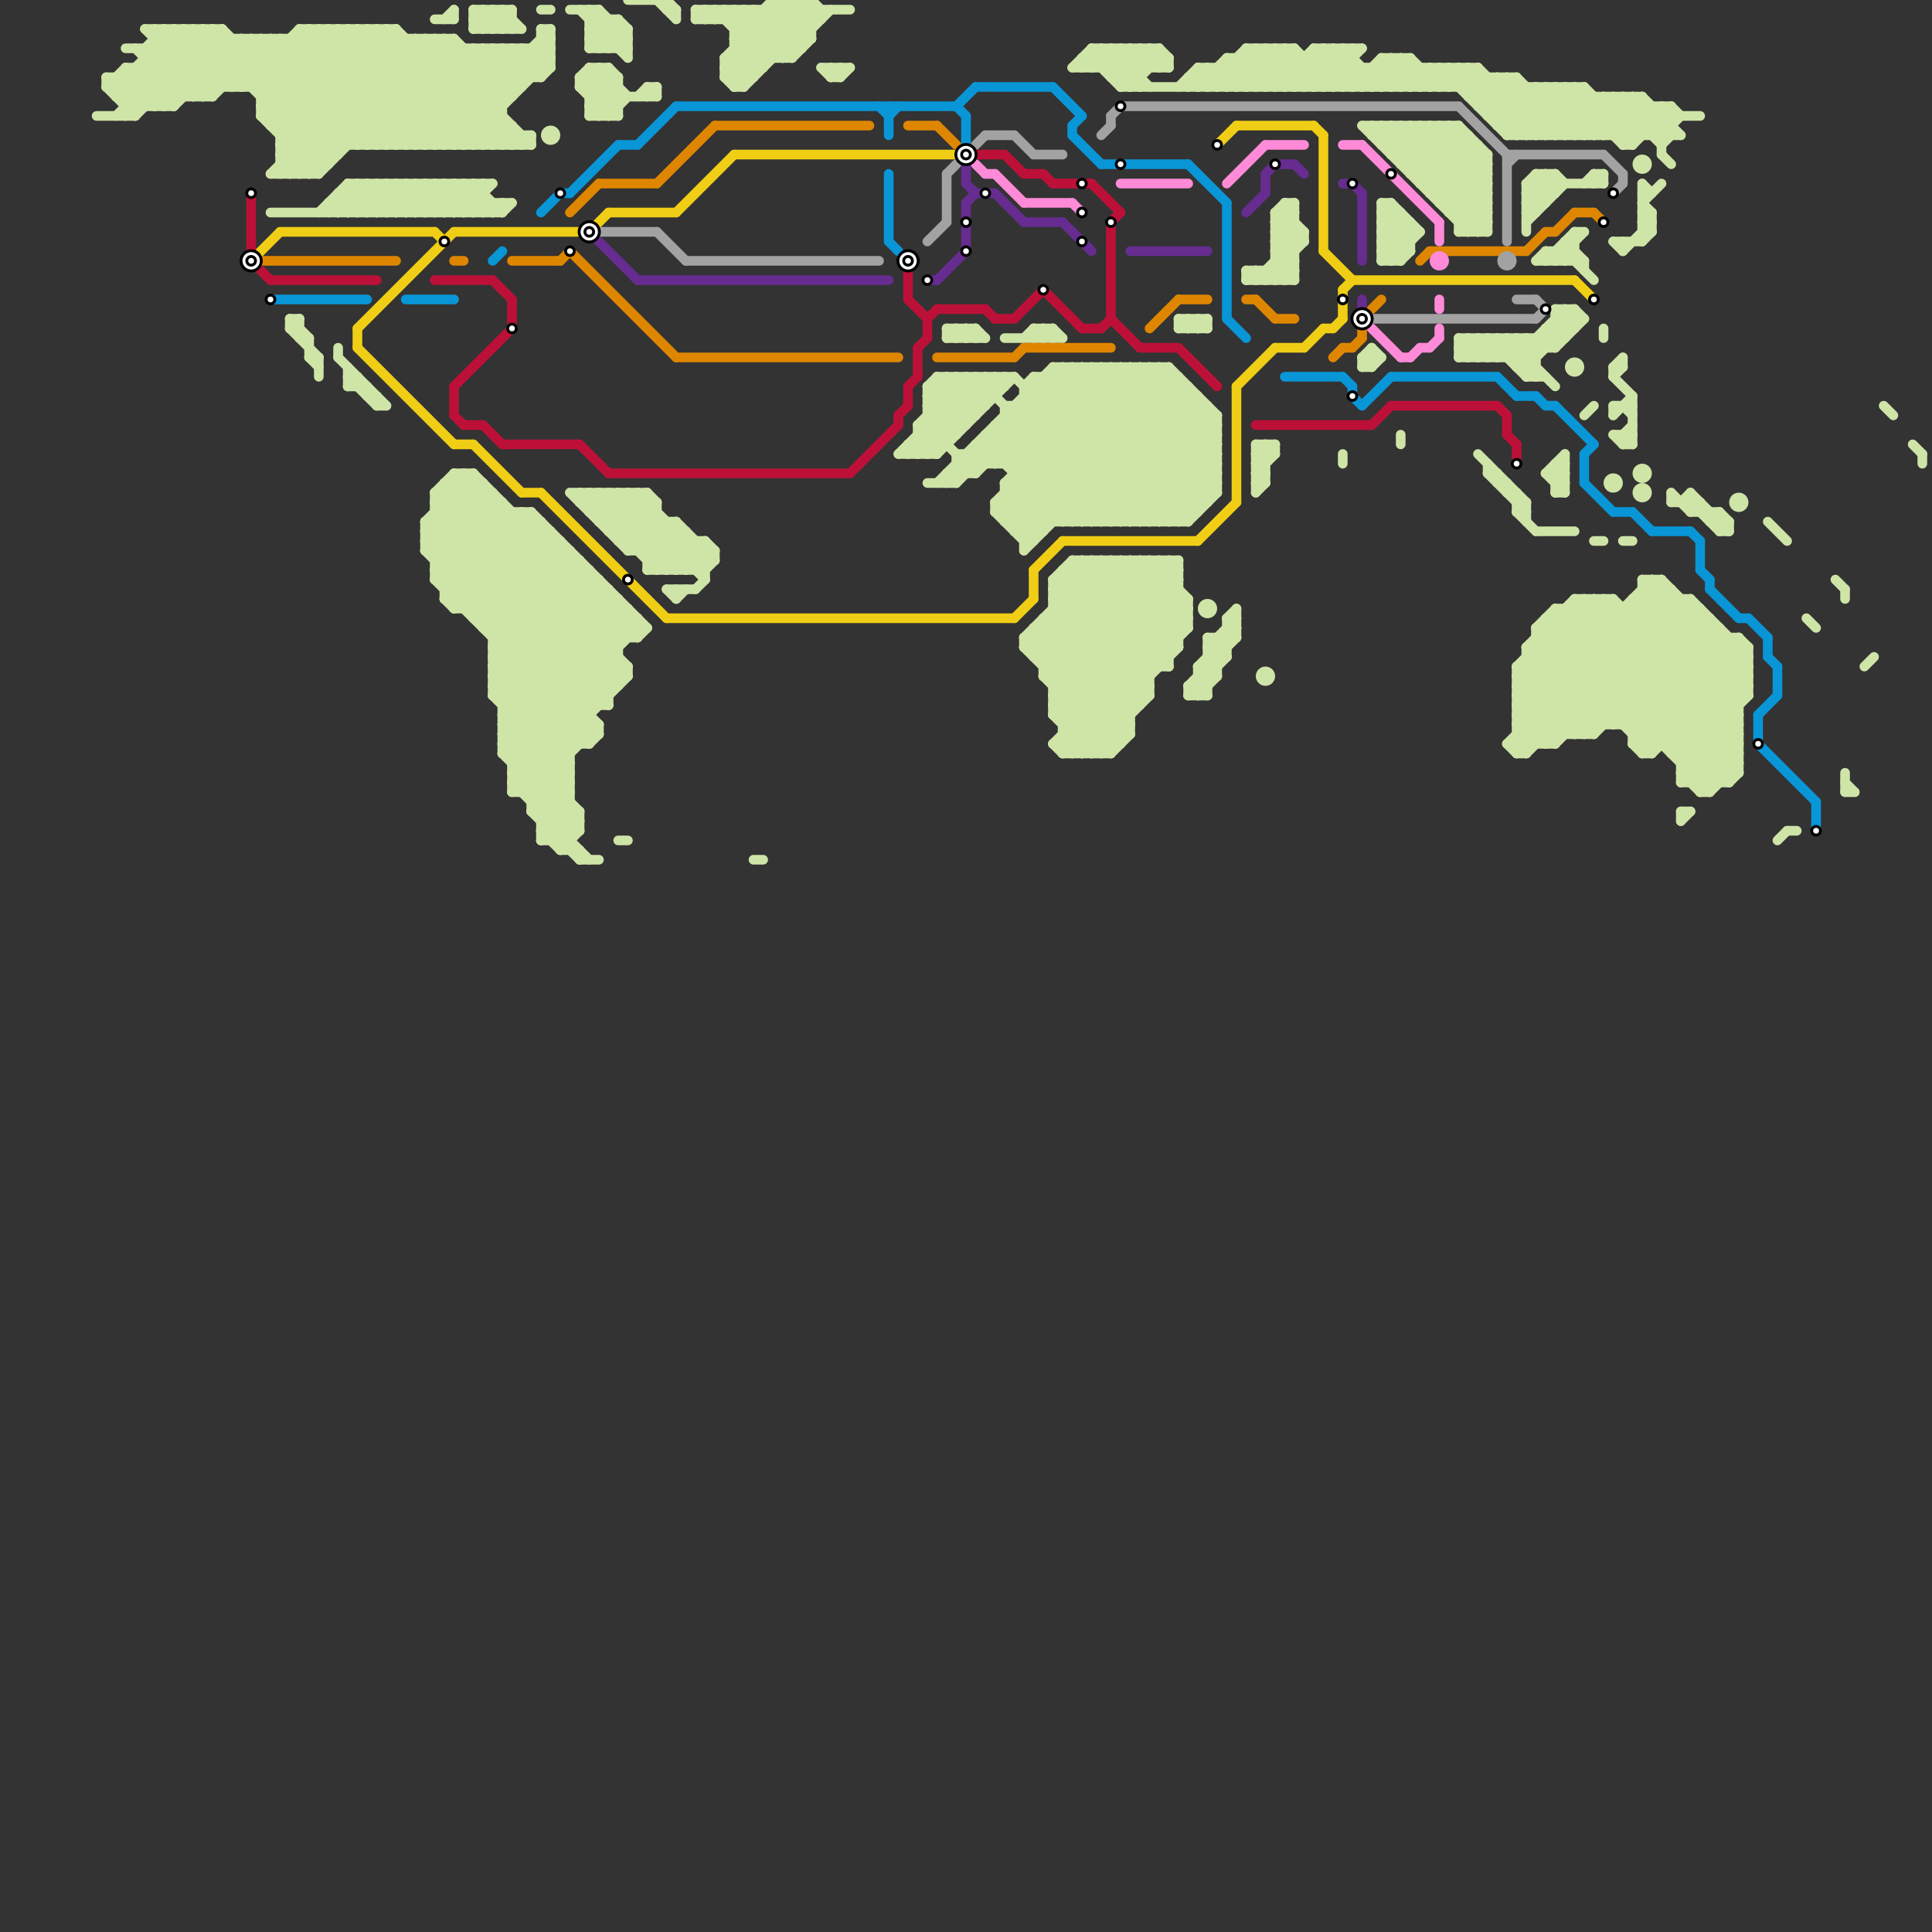 
<svg version="1.1" xmlns="http://www.w3.org/2000/svg" viewBox="0 0 200 200">
<rect x="0" y="0" width="200" height="200" fill="#333333" stroke="none"/>
<style>text { font: 1px Helvetica; font-weight: 600; white-space: pre; dominant-baseline: central; } line { stroke-width: 1; fill: none; stroke-linecap: round; stroke-linejoin: round; } .c0 { stroke: #cfe4a7 } .c1 { stroke: #0896d7 } .c2 { stroke: #f0ce15 } .c3 { stroke: #662c90 } .c4 { stroke: #bd1038 } .c5 { stroke: #df8600 } .c6 { stroke: #a2a2a2 } .c7 { stroke: #ff8ad8 }</style><defs><g id="wm-xf"><circle r="1.2" fill="#000"/><circle r="0.9" fill="#fff"/><circle r="0.6" fill="#000"/><circle r="0.3" fill="#fff"/></g><g id="wm"><circle r="0.6" fill="#000"/><circle r="0.3" fill="#fff"/></g></defs><line class="c0" x1="25" y1="9" x2="31" y2="3"/><line class="c0" x1="126" y1="7" x2="128" y2="9"/><line class="c0" x1="149" y1="21" x2="154" y2="21"/><line class="c0" x1="109" y1="74" x2="122" y2="61"/><line class="c0" x1="143" y1="23" x2="146" y2="26"/><line class="c0" x1="115" y1="78" x2="117" y2="76"/><line class="c0" x1="98" y1="49" x2="98" y2="50"/><line class="c0" x1="172" y1="16" x2="173" y2="17"/><line class="c0" x1="190" y1="60" x2="191" y2="61"/><line class="c0" x1="106" y1="66" x2="106" y2="67"/><line class="c0" x1="44" y1="54" x2="49" y2="49"/><line class="c0" x1="47" y1="4" x2="47" y2="15"/><line class="c0" x1="98" y1="35" x2="99" y2="34"/><line class="c0" x1="131" y1="9" x2="134" y2="6"/><line class="c0" x1="46" y1="51" x2="65" y2="70"/><line class="c0" x1="161" y1="51" x2="162" y2="51"/><line class="c0" x1="99" y1="48" x2="100" y2="49"/><line class="c0" x1="66" y1="64" x2="66" y2="66"/><line class="c0" x1="21" y1="10" x2="27" y2="4"/><line class="c0" x1="103" y1="53" x2="124" y2="53"/><line class="c0" x1="28" y1="13" x2="38" y2="3"/><line class="c0" x1="54" y1="5" x2="56" y2="7"/><line class="c0" x1="44" y1="57" x2="50" y2="51"/><line class="c0" x1="157" y1="38" x2="163" y2="32"/><line class="c0" x1="170" y1="20" x2="171" y2="20"/><line class="c0" x1="127" y1="65" x2="128" y2="65"/><line class="c0" x1="34" y1="3" x2="46" y2="15"/><line class="c0" x1="122" y1="58" x2="122" y2="67"/><line class="c0" x1="111" y1="7" x2="121" y2="7"/><line class="c0" x1="159" y1="67" x2="167" y2="75"/><line class="c0" x1="100" y1="39" x2="102" y2="41"/><line class="c0" x1="102" y1="45" x2="126" y2="45"/><line class="c0" x1="131" y1="28" x2="132" y2="29"/><line class="c0" x1="48" y1="63" x2="56" y2="55"/><line class="c0" x1="106" y1="56" x2="107" y2="56"/><line class="c0" x1="161" y1="32" x2="161" y2="36"/><line class="c0" x1="148" y1="13" x2="148" y2="20"/><line class="c0" x1="100" y1="47" x2="100" y2="49"/><line class="c0" x1="35" y1="22" x2="38" y2="19"/><line class="c0" x1="161" y1="27" x2="164" y2="24"/><line class="c0" x1="31" y1="3" x2="43" y2="15"/><line class="c0" x1="151" y1="24" x2="154" y2="24"/><line class="c0" x1="126" y1="66" x2="127" y2="67"/><line class="c0" x1="156" y1="13" x2="160" y2="9"/><line class="c0" x1="101" y1="34" x2="102" y2="35"/><line class="c0" x1="46" y1="61" x2="63" y2="61"/><line class="c0" x1="158" y1="22" x2="159" y2="22"/><line class="c0" x1="155" y1="13" x2="159" y2="9"/><line class="c0" x1="45" y1="60" x2="61" y2="76"/><line class="c0" x1="100" y1="34" x2="101" y2="35"/><line class="c0" x1="104" y1="50" x2="126" y2="50"/><line class="c0" x1="75" y1="1" x2="80" y2="6"/><line class="c0" x1="31" y1="3" x2="31" y2="18"/><line class="c0" x1="15" y1="3" x2="22" y2="10"/><line class="c0" x1="106" y1="67" x2="122" y2="67"/><line class="c0" x1="52" y1="3" x2="53" y2="2"/><line class="c0" x1="96" y1="42" x2="99" y2="39"/><line class="c0" x1="42" y1="15" x2="52" y2="5"/><line class="c0" x1="45" y1="53" x2="63" y2="71"/><line class="c0" x1="144" y1="21" x2="147" y2="24"/><line class="c0" x1="155" y1="35" x2="159" y2="39"/><line class="c0" x1="123" y1="33" x2="123" y2="34"/><line class="c0" x1="123" y1="71" x2="128" y2="66"/><line class="c0" x1="107" y1="65" x2="107" y2="68"/><line class="c0" x1="161" y1="50" x2="162" y2="50"/><line class="c0" x1="37" y1="15" x2="47" y2="5"/><line class="c0" x1="111" y1="58" x2="111" y2="78"/><line class="c0" x1="61" y1="11" x2="62" y2="12"/><line class="c0" x1="72" y1="1" x2="73" y2="2"/><line class="c0" x1="24" y1="9" x2="29" y2="4"/><line class="c0" x1="169" y1="77" x2="180" y2="66"/><line class="c0" x1="104" y1="51" x2="126" y2="51"/><line class="c0" x1="63" y1="55" x2="71" y2="55"/><line class="c0" x1="42" y1="19" x2="42" y2="22"/><line class="c0" x1="61" y1="7" x2="63" y2="7"/><line class="c0" x1="13" y1="8" x2="16" y2="11"/><line class="c0" x1="174" y1="80" x2="180" y2="74"/><line class="c0" x1="81" y1="0" x2="84" y2="3"/><line class="c0" x1="132" y1="23" x2="134" y2="25"/><line class="c0" x1="143" y1="26" x2="146" y2="23"/><line class="c0" x1="156" y1="8" x2="162" y2="14"/><line class="c0" x1="37" y1="19" x2="37" y2="22"/><line class="c0" x1="40" y1="3" x2="40" y2="15"/><line class="c0" x1="160" y1="49" x2="162" y2="51"/><line class="c0" x1="32" y1="37" x2="33" y2="37"/><line class="c0" x1="61" y1="52" x2="62" y2="51"/><line class="c0" x1="179" y1="54" x2="179" y2="55"/><line class="c0" x1="109" y1="62" x2="113" y2="58"/><line class="c0" x1="109" y1="77" x2="123" y2="63"/><line class="c0" x1="146" y1="17" x2="150" y2="13"/><line class="c0" x1="61" y1="51" x2="69" y2="59"/><line class="c0" x1="132" y1="26" x2="134" y2="26"/><line class="c0" x1="47" y1="4" x2="53" y2="10"/><line class="c0" x1="157" y1="70" x2="163" y2="76"/><line class="c0" x1="163" y1="62" x2="180" y2="79"/><line class="c0" x1="107" y1="35" x2="108" y2="34"/><line class="c0" x1="51" y1="68" x2="60" y2="77"/><line class="c0" x1="79" y1="1" x2="83" y2="5"/><line class="c0" x1="130" y1="46" x2="130" y2="51"/><line class="c0" x1="170" y1="23" x2="171" y2="24"/><line class="c0" x1="64" y1="51" x2="64" y2="56"/><line class="c0" x1="96" y1="43" x2="101" y2="43"/><line class="c0" x1="119" y1="5" x2="119" y2="7"/><line class="c0" x1="120" y1="38" x2="120" y2="54"/><line class="c0" x1="153" y1="11" x2="173" y2="11"/><line class="c0" x1="149" y1="7" x2="149" y2="9"/><line class="c0" x1="121" y1="38" x2="121" y2="54"/><line class="c0" x1="115" y1="38" x2="115" y2="54"/><line class="c0" x1="26" y1="4" x2="37" y2="15"/><line class="c0" x1="95" y1="44" x2="100" y2="44"/><line class="c0" x1="49" y1="19" x2="52" y2="22"/><line class="c0" x1="151" y1="7" x2="151" y2="9"/><line class="c0" x1="44" y1="57" x2="59" y2="57"/><line class="c0" x1="60" y1="9" x2="63" y2="12"/><line class="c0" x1="108" y1="64" x2="108" y2="70"/><line class="c0" x1="99" y1="39" x2="102" y2="42"/><line class="c0" x1="59" y1="1" x2="62" y2="1"/><line class="c0" x1="60" y1="8" x2="64" y2="8"/><line class="c0" x1="52" y1="77" x2="61" y2="77"/><line class="c0" x1="44" y1="19" x2="47" y2="22"/><line class="c0" x1="109" y1="77" x2="110" y2="78"/><line class="c0" x1="42" y1="22" x2="45" y2="19"/><line class="c0" x1="58" y1="56" x2="58" y2="88"/><line class="c0" x1="56" y1="87" x2="59" y2="84"/><line class="c0" x1="178" y1="55" x2="179" y2="55"/><line class="c0" x1="130" y1="9" x2="134" y2="5"/><line class="c0" x1="44" y1="22" x2="47" y2="19"/><line class="c0" x1="118" y1="5" x2="120" y2="7"/><line class="c0" x1="130" y1="48" x2="132" y2="46"/><line class="c0" x1="52" y1="73" x2="63" y2="73"/><line class="c0" x1="15" y1="7" x2="18" y2="10"/><line class="c0" x1="13" y1="7" x2="17" y2="11"/><line class="c0" x1="132" y1="22" x2="135" y2="25"/><line class="c0" x1="161" y1="49" x2="162" y2="50"/><line class="c0" x1="30" y1="34" x2="31" y2="34"/><line class="c0" x1="18" y1="3" x2="24" y2="9"/><line class="c0" x1="41" y1="3" x2="41" y2="15"/><line class="c0" x1="107" y1="68" x2="117" y2="58"/><line class="c0" x1="61" y1="3" x2="62" y2="2"/><line class="c0" x1="119" y1="38" x2="126" y2="45"/><line class="c0" x1="146" y1="13" x2="154" y2="21"/><line class="c0" x1="36" y1="3" x2="36" y2="15"/><line class="c0" x1="170" y1="22" x2="171" y2="23"/><line class="c0" x1="53" y1="78" x2="66" y2="65"/><line class="c0" x1="99" y1="50" x2="111" y2="38"/><line class="c0" x1="61" y1="5" x2="65" y2="5"/><line class="c0" x1="142" y1="13" x2="142" y2="14"/><line class="c0" x1="61" y1="59" x2="61" y2="77"/><line class="c0" x1="124" y1="69" x2="128" y2="65"/><line class="c0" x1="44" y1="56" x2="58" y2="56"/><line class="c0" x1="164" y1="43" x2="165" y2="42"/><line class="c0" x1="159" y1="19" x2="160" y2="20"/><line class="c0" x1="180" y1="66" x2="181" y2="67"/><line class="c0" x1="138" y1="9" x2="140" y2="7"/><line class="c0" x1="147" y1="7" x2="147" y2="9"/><line class="c0" x1="123" y1="40" x2="123" y2="54"/><line class="c0" x1="157" y1="74" x2="160" y2="77"/><line class="c0" x1="139" y1="5" x2="139" y2="9"/><line class="c0" x1="47" y1="19" x2="50" y2="22"/><line class="c0" x1="46" y1="19" x2="49" y2="22"/><line class="c0" x1="109" y1="71" x2="122" y2="58"/><line class="c0" x1="140" y1="5" x2="140" y2="9"/><line class="c0" x1="154" y1="48" x2="154" y2="49"/><line class="c0" x1="124" y1="7" x2="126" y2="9"/><line class="c0" x1="161" y1="48" x2="162" y2="49"/><line class="c0" x1="48" y1="19" x2="51" y2="22"/><line class="c0" x1="157" y1="76" x2="165" y2="76"/><line class="c0" x1="110" y1="59" x2="110" y2="78"/><line class="c0" x1="46" y1="62" x2="64" y2="62"/><line class="c0" x1="121" y1="58" x2="121" y2="69"/><line class="c0" x1="64" y1="55" x2="67" y2="52"/><line class="c0" x1="158" y1="22" x2="161" y2="19"/><line class="c0" x1="177" y1="54" x2="179" y2="54"/><line class="c0" x1="112" y1="38" x2="125" y2="51"/><line class="c0" x1="62" y1="75" x2="62" y2="76"/><line class="c0" x1="153" y1="37" x2="155" y2="35"/><line class="c0" x1="161" y1="51" x2="162" y2="50"/><line class="c0" x1="45" y1="59" x2="62" y2="76"/><line class="c0" x1="184" y1="87" x2="185" y2="86"/><line class="c0" x1="61" y1="4" x2="65" y2="4"/><line class="c0" x1="174" y1="81" x2="179" y2="81"/><line class="c0" x1="114" y1="58" x2="122" y2="66"/><line class="c0" x1="154" y1="37" x2="156" y2="35"/><line class="c0" x1="45" y1="15" x2="57" y2="3"/><line class="c0" x1="95" y1="45" x2="99" y2="45"/><line class="c0" x1="108" y1="69" x2="119" y2="58"/><line class="c0" x1="156" y1="37" x2="158" y2="35"/><line class="c0" x1="149" y1="13" x2="149" y2="21"/><line class="c0" x1="150" y1="13" x2="150" y2="22"/><line class="c0" x1="172" y1="11" x2="173" y2="12"/><line class="c0" x1="97" y1="50" x2="109" y2="38"/><line class="c0" x1="53" y1="1" x2="53" y2="3"/><line class="c0" x1="94" y1="46" x2="98" y2="46"/><line class="c0" x1="103" y1="44" x2="103" y2="48"/><line class="c0" x1="133" y1="21" x2="133" y2="29"/><line class="c0" x1="191" y1="82" x2="192" y2="82"/><line class="c0" x1="161" y1="18" x2="162" y2="19"/><line class="c0" x1="156" y1="77" x2="161" y2="77"/><line class="c0" x1="157" y1="53" x2="158" y2="53"/><line class="c0" x1="47" y1="1" x2="47" y2="2"/><line class="c0" x1="193" y1="69" x2="194" y2="68"/><line class="c0" x1="132" y1="22" x2="133" y2="21"/><line class="c0" x1="143" y1="13" x2="143" y2="15"/><line class="c0" x1="46" y1="50" x2="50" y2="50"/><line class="c0" x1="165" y1="62" x2="180" y2="77"/><line class="c0" x1="53" y1="82" x2="65" y2="70"/><line class="c0" x1="30" y1="34" x2="33" y2="37"/><line class="c0" x1="120" y1="38" x2="126" y2="44"/><line class="c0" x1="66" y1="10" x2="67" y2="9"/><line class="c0" x1="170" y1="77" x2="180" y2="67"/><line class="c0" x1="73" y1="1" x2="73" y2="2"/><line class="c0" x1="67" y1="10" x2="68" y2="9"/><line class="c0" x1="49" y1="3" x2="51" y2="1"/><line class="c0" x1="106" y1="40" x2="123" y2="40"/><line class="c0" x1="154" y1="49" x2="158" y2="53"/><line class="c0" x1="20" y1="3" x2="20" y2="10"/><line class="c0" x1="50" y1="3" x2="52" y2="1"/><line class="c0" x1="72" y1="2" x2="85" y2="2"/><line class="c0" x1="161" y1="50" x2="162" y2="49"/><line class="c0" x1="168" y1="63" x2="168" y2="75"/><line class="c0" x1="157" y1="69" x2="157" y2="78"/><line class="c0" x1="157" y1="73" x2="161" y2="77"/><line class="c0" x1="151" y1="37" x2="159" y2="37"/><line class="c0" x1="170" y1="19" x2="171" y2="20"/><line class="c0" x1="163" y1="62" x2="163" y2="76"/><line class="c0" x1="123" y1="71" x2="124" y2="72"/><line class="c0" x1="160" y1="26" x2="161" y2="27"/><line class="c0" x1="15" y1="5" x2="20" y2="10"/><line class="c0" x1="167" y1="25" x2="170" y2="25"/><line class="c0" x1="187" y1="64" x2="188" y2="65"/><line class="c0" x1="153" y1="15" x2="153" y2="24"/><line class="c0" x1="66" y1="66" x2="67" y2="65"/><line class="c0" x1="163" y1="63" x2="180" y2="80"/><line class="c0" x1="158" y1="67" x2="158" y2="78"/><line class="c0" x1="56" y1="1" x2="57" y2="1"/><line class="c0" x1="61" y1="8" x2="64" y2="11"/><line class="c0" x1="22" y1="10" x2="28" y2="4"/><line class="c0" x1="166" y1="14" x2="170" y2="10"/><line class="c0" x1="124" y1="72" x2="126" y2="70"/><line class="c0" x1="29" y1="14" x2="40" y2="3"/><line class="c0" x1="157" y1="75" x2="159" y2="77"/><line class="c0" x1="60" y1="88" x2="60" y2="89"/><line class="c0" x1="52" y1="52" x2="52" y2="78"/><line class="c0" x1="110" y1="75" x2="123" y2="62"/><line class="c0" x1="104" y1="54" x2="123" y2="54"/><line class="c0" x1="109" y1="38" x2="124" y2="53"/><line class="c0" x1="159" y1="35" x2="159" y2="39"/><line class="c0" x1="160" y1="64" x2="160" y2="77"/><line class="c0" x1="51" y1="1" x2="51" y2="3"/><line class="c0" x1="96" y1="43" x2="98" y2="45"/><line class="c0" x1="143" y1="25" x2="145" y2="23"/><line class="c0" x1="55" y1="83" x2="59" y2="79"/><line class="c0" x1="76" y1="4" x2="80" y2="0"/><line class="c0" x1="76" y1="3" x2="84" y2="3"/><line class="c0" x1="98" y1="34" x2="99" y2="35"/><line class="c0" x1="157" y1="72" x2="161" y2="76"/><line class="c0" x1="167" y1="62" x2="167" y2="75"/><line class="c0" x1="172" y1="60" x2="181" y2="69"/><line class="c0" x1="64" y1="8" x2="64" y2="12"/><line class="c0" x1="168" y1="15" x2="169" y2="15"/><line class="c0" x1="28" y1="12" x2="37" y2="3"/><line class="c0" x1="51" y1="67" x2="60" y2="58"/><line class="c0" x1="95" y1="44" x2="97" y2="46"/><line class="c0" x1="116" y1="5" x2="118" y2="7"/><line class="c0" x1="106" y1="40" x2="107" y2="39"/><line class="c0" x1="167" y1="39" x2="168" y2="38"/><line class="c0" x1="16" y1="4" x2="47" y2="4"/><line class="c0" x1="165" y1="18" x2="165" y2="19"/><line class="c0" x1="123" y1="62" x2="123" y2="65"/><line class="c0" x1="43" y1="15" x2="53" y2="5"/><line class="c0" x1="109" y1="34" x2="109" y2="35"/><line class="c0" x1="109" y1="38" x2="121" y2="38"/><line class="c0" x1="55" y1="84" x2="59" y2="80"/><line class="c0" x1="99" y1="48" x2="126" y2="48"/><line class="c0" x1="16" y1="3" x2="22" y2="9"/><line class="c0" x1="51" y1="1" x2="53" y2="3"/><line class="c0" x1="60" y1="84" x2="60" y2="86"/><line class="c0" x1="136" y1="5" x2="141" y2="5"/><line class="c0" x1="112" y1="54" x2="124" y2="42"/><line class="c0" x1="61" y1="7" x2="64" y2="10"/><line class="c0" x1="70" y1="54" x2="74" y2="58"/><line class="c0" x1="136" y1="5" x2="140" y2="9"/><line class="c0" x1="13" y1="7" x2="13" y2="12"/><line class="c0" x1="129" y1="5" x2="134" y2="5"/><line class="c0" x1="17" y1="3" x2="23" y2="9"/><line class="c0" x1="41" y1="19" x2="41" y2="22"/><line class="c0" x1="153" y1="35" x2="155" y2="37"/><line class="c0" x1="75" y1="7" x2="82" y2="0"/><line class="c0" x1="132" y1="25" x2="135" y2="25"/><line class="c0" x1="168" y1="10" x2="168" y2="15"/><line class="c0" x1="166" y1="10" x2="166" y2="14"/><line class="c0" x1="132" y1="26" x2="134" y2="28"/><line class="c0" x1="148" y1="7" x2="150" y2="9"/><line class="c0" x1="43" y1="19" x2="43" y2="22"/><line class="c0" x1="110" y1="38" x2="124" y2="52"/><line class="c0" x1="68" y1="9" x2="68" y2="10"/><line class="c0" x1="157" y1="78" x2="173" y2="62"/><line class="c0" x1="169" y1="10" x2="169" y2="15"/><line class="c0" x1="94" y1="47" x2="102" y2="39"/><line class="c0" x1="117" y1="9" x2="120" y2="6"/><line class="c0" x1="67" y1="9" x2="67" y2="10"/><line class="c0" x1="143" y1="7" x2="145" y2="9"/><line class="c0" x1="124" y1="7" x2="153" y2="7"/><line class="c0" x1="72" y1="1" x2="88" y2="1"/><line class="c0" x1="106" y1="66" x2="116" y2="76"/><line class="c0" x1="60" y1="51" x2="68" y2="59"/><line class="c0" x1="149" y1="7" x2="156" y2="14"/><line class="c0" x1="141" y1="38" x2="142" y2="37"/><line class="c0" x1="76" y1="5" x2="83" y2="5"/><line class="c0" x1="158" y1="19" x2="159" y2="18"/><line class="c0" x1="145" y1="27" x2="146" y2="26"/><line class="c0" x1="143" y1="24" x2="145" y2="22"/><line class="c0" x1="59" y1="51" x2="65" y2="57"/><line class="c0" x1="150" y1="22" x2="154" y2="18"/><line class="c0" x1="124" y1="8" x2="125" y2="9"/><line class="c0" x1="71" y1="59" x2="73" y2="57"/><line class="c0" x1="10" y1="12" x2="14" y2="12"/><line class="c0" x1="125" y1="7" x2="127" y2="9"/><line class="c0" x1="55" y1="53" x2="55" y2="84"/><line class="c0" x1="32" y1="35" x2="32" y2="37"/><line class="c0" x1="81" y1="6" x2="86" y2="1"/><line class="c0" x1="127" y1="7" x2="129" y2="9"/><line class="c0" x1="167" y1="38" x2="168" y2="37"/><line class="c0" x1="38" y1="19" x2="41" y2="22"/><line class="c0" x1="145" y1="45" x2="145" y2="46"/><line class="c0" x1="112" y1="38" x2="112" y2="54"/><line class="c0" x1="45" y1="60" x2="52" y2="53"/><line class="c0" x1="173" y1="61" x2="173" y2="78"/><line class="c0" x1="157" y1="73" x2="167" y2="63"/><line class="c0" x1="49" y1="5" x2="49" y2="15"/><line class="c0" x1="63" y1="12" x2="65" y2="10"/><line class="c0" x1="158" y1="20" x2="161" y2="20"/><line class="c0" x1="41" y1="19" x2="44" y2="22"/><line class="c0" x1="156" y1="14" x2="161" y2="9"/><line class="c0" x1="14" y1="7" x2="18" y2="11"/><line class="c0" x1="41" y1="22" x2="44" y2="19"/><line class="c0" x1="136" y1="9" x2="140" y2="5"/><line class="c0" x1="160" y1="77" x2="175" y2="62"/><line class="c0" x1="157" y1="71" x2="162" y2="76"/><line class="c0" x1="33" y1="22" x2="36" y2="19"/><line class="c0" x1="67" y1="51" x2="68" y2="52"/><line class="c0" x1="129" y1="9" x2="133" y2="5"/><line class="c0" x1="110" y1="77" x2="111" y2="78"/><line class="c0" x1="43" y1="22" x2="46" y2="19"/><line class="c0" x1="165" y1="76" x2="177" y2="64"/><line class="c0" x1="132" y1="25" x2="134" y2="27"/><line class="c0" x1="68" y1="52" x2="68" y2="59"/><line class="c0" x1="107" y1="39" x2="107" y2="56"/><line class="c0" x1="49" y1="2" x2="53" y2="2"/><line class="c0" x1="100" y1="34" x2="100" y2="35"/><line class="c0" x1="104" y1="43" x2="126" y2="43"/><line class="c0" x1="146" y1="6" x2="146" y2="9"/><line class="c0" x1="51" y1="69" x2="61" y2="59"/><line class="c0" x1="25" y1="4" x2="36" y2="15"/><line class="c0" x1="39" y1="19" x2="39" y2="22"/><line class="c0" x1="47" y1="63" x2="56" y2="54"/><line class="c0" x1="144" y1="13" x2="144" y2="16"/><line class="c0" x1="158" y1="9" x2="158" y2="14"/><line class="c0" x1="116" y1="58" x2="116" y2="77"/><line class="c0" x1="54" y1="53" x2="54" y2="82"/><line class="c0" x1="159" y1="65" x2="159" y2="77"/><line class="c0" x1="61" y1="4" x2="62" y2="5"/><line class="c0" x1="54" y1="5" x2="54" y2="9"/><line class="c0" x1="160" y1="9" x2="160" y2="14"/><line class="c0" x1="51" y1="22" x2="52" y2="21"/><line class="c0" x1="125" y1="42" x2="125" y2="52"/><line class="c0" x1="164" y1="14" x2="168" y2="10"/><line class="c0" x1="159" y1="18" x2="161" y2="18"/><line class="c0" x1="27" y1="4" x2="27" y2="12"/><line class="c0" x1="56" y1="4" x2="57" y2="5"/><line class="c0" x1="104" y1="35" x2="110" y2="35"/><line class="c0" x1="45" y1="54" x2="63" y2="72"/><line class="c0" x1="50" y1="19" x2="50" y2="22"/><line class="c0" x1="45" y1="59" x2="52" y2="52"/><line class="c0" x1="175" y1="81" x2="180" y2="76"/><line class="c0" x1="130" y1="47" x2="132" y2="47"/><line class="c0" x1="112" y1="6" x2="121" y2="6"/><line class="c0" x1="55" y1="5" x2="55" y2="8"/><line class="c0" x1="179" y1="66" x2="179" y2="81"/><line class="c0" x1="93" y1="47" x2="97" y2="47"/><line class="c0" x1="141" y1="37" x2="143" y2="37"/><line class="c0" x1="42" y1="4" x2="42" y2="15"/><line class="c0" x1="102" y1="39" x2="102" y2="42"/><line class="c0" x1="73" y1="1" x2="74" y2="2"/><line class="c0" x1="86" y1="8" x2="87" y2="8"/><line class="c0" x1="137" y1="5" x2="141" y2="9"/><line class="c0" x1="44" y1="4" x2="44" y2="15"/><line class="c0" x1="45" y1="51" x2="51" y2="51"/><line class="c0" x1="162" y1="27" x2="163" y2="26"/><line class="c0" x1="45" y1="4" x2="45" y2="15"/><line class="c0" x1="47" y1="62" x2="55" y2="54"/><line class="c0" x1="146" y1="6" x2="149" y2="9"/><line class="c0" x1="158" y1="69" x2="165" y2="76"/><line class="c0" x1="111" y1="38" x2="125" y2="52"/><line class="c0" x1="56" y1="86" x2="60" y2="86"/><line class="c0" x1="150" y1="13" x2="154" y2="17"/><line class="c0" x1="39" y1="19" x2="42" y2="22"/><line class="c0" x1="149" y1="9" x2="151" y2="7"/><line class="c0" x1="64" y1="2" x2="65" y2="3"/><line class="c0" x1="143" y1="24" x2="147" y2="24"/><line class="c0" x1="151" y1="9" x2="153" y2="7"/><line class="c0" x1="62" y1="12" x2="64" y2="10"/><line class="c0" x1="80" y1="0" x2="84" y2="0"/><line class="c0" x1="64" y1="62" x2="64" y2="71"/><line class="c0" x1="108" y1="35" x2="109" y2="34"/><line class="c0" x1="63" y1="7" x2="63" y2="12"/><line class="c0" x1="168" y1="45" x2="169" y2="44"/><line class="c0" x1="114" y1="78" x2="117" y2="75"/><line class="c0" x1="45" y1="60" x2="62" y2="60"/><line class="c0" x1="99" y1="47" x2="99" y2="50"/><line class="c0" x1="28" y1="22" x2="52" y2="22"/><line class="c0" x1="169" y1="77" x2="180" y2="77"/><line class="c0" x1="155" y1="12" x2="158" y2="9"/><line class="c0" x1="167" y1="45" x2="169" y2="45"/><line class="c0" x1="27" y1="10" x2="34" y2="3"/><line class="c0" x1="108" y1="70" x2="120" y2="58"/><line class="c0" x1="29" y1="17" x2="30" y2="18"/><line class="c0" x1="160" y1="27" x2="163" y2="24"/><line class="c0" x1="158" y1="20" x2="160" y2="18"/><line class="c0" x1="176" y1="52" x2="176" y2="53"/><line class="c0" x1="162" y1="32" x2="163" y2="33"/><line class="c0" x1="116" y1="54" x2="126" y2="44"/><line class="c0" x1="161" y1="64" x2="178" y2="81"/><line class="c0" x1="80" y1="0" x2="80" y2="6"/><line class="c0" x1="109" y1="70" x2="121" y2="58"/><line class="c0" x1="130" y1="46" x2="132" y2="46"/><line class="c0" x1="70" y1="61" x2="70" y2="62"/><line class="c0" x1="17" y1="11" x2="24" y2="4"/><line class="c0" x1="153" y1="35" x2="153" y2="37"/><line class="c0" x1="56" y1="54" x2="56" y2="87"/><line class="c0" x1="61" y1="2" x2="64" y2="2"/><line class="c0" x1="61" y1="3" x2="63" y2="5"/><line class="c0" x1="17" y1="3" x2="17" y2="11"/><line class="c0" x1="109" y1="73" x2="122" y2="60"/><line class="c0" x1="67" y1="57" x2="70" y2="54"/><line class="c0" x1="108" y1="34" x2="108" y2="35"/><line class="c0" x1="133" y1="5" x2="137" y2="9"/><line class="c0" x1="56" y1="85" x2="60" y2="85"/><line class="c0" x1="144" y1="13" x2="154" y2="23"/><line class="c0" x1="110" y1="59" x2="120" y2="69"/><line class="c0" x1="44" y1="54" x2="63" y2="73"/><line class="c0" x1="64" y1="2" x2="64" y2="5"/><line class="c0" x1="53" y1="80" x2="64" y2="69"/><line class="c0" x1="43" y1="4" x2="43" y2="15"/><line class="c0" x1="37" y1="3" x2="37" y2="15"/><line class="c0" x1="105" y1="55" x2="121" y2="39"/><line class="c0" x1="147" y1="9" x2="149" y2="7"/><line class="c0" x1="125" y1="66" x2="125" y2="72"/><line class="c0" x1="123" y1="72" x2="125" y2="72"/><line class="c0" x1="36" y1="40" x2="37" y2="39"/><line class="c0" x1="109" y1="74" x2="113" y2="78"/><line class="c0" x1="101" y1="46" x2="101" y2="49"/><line class="c0" x1="32" y1="37" x2="33" y2="38"/><line class="c0" x1="148" y1="9" x2="150" y2="7"/><line class="c0" x1="160" y1="34" x2="160" y2="36"/><line class="c0" x1="51" y1="66" x2="59" y2="58"/><line class="c0" x1="62" y1="7" x2="62" y2="12"/><line class="c0" x1="124" y1="41" x2="124" y2="53"/><line class="c0" x1="67" y1="9" x2="68" y2="10"/><line class="c0" x1="56" y1="3" x2="56" y2="8"/><line class="c0" x1="170" y1="60" x2="172" y2="60"/><line class="c0" x1="75" y1="7" x2="79" y2="7"/><line class="c0" x1="157" y1="35" x2="157" y2="38"/><line class="c0" x1="155" y1="35" x2="155" y2="37"/><line class="c0" x1="56" y1="86" x2="59" y2="83"/><line class="c0" x1="109" y1="72" x2="122" y2="59"/><line class="c0" x1="125" y1="67" x2="128" y2="64"/><line class="c0" x1="52" y1="74" x2="64" y2="62"/><line class="c0" x1="151" y1="35" x2="151" y2="37"/><line class="c0" x1="137" y1="9" x2="141" y2="5"/><line class="c0" x1="113" y1="7" x2="115" y2="5"/><line class="c0" x1="174" y1="52" x2="175" y2="51"/><line class="c0" x1="36" y1="38" x2="36" y2="40"/><line class="c0" x1="115" y1="7" x2="117" y2="5"/><line class="c0" x1="53" y1="79" x2="64" y2="68"/><line class="c0" x1="101" y1="46" x2="103" y2="48"/><line class="c0" x1="162" y1="25" x2="163" y2="25"/><line class="c0" x1="153" y1="10" x2="155" y2="8"/><line class="c0" x1="105" y1="54" x2="121" y2="38"/><line class="c0" x1="52" y1="75" x2="64" y2="63"/><line class="c0" x1="61" y1="1" x2="61" y2="5"/><line class="c0" x1="113" y1="58" x2="122" y2="67"/><line class="c0" x1="65" y1="63" x2="65" y2="66"/><line class="c0" x1="168" y1="56" x2="169" y2="56"/><line class="c0" x1="52" y1="74" x2="59" y2="81"/><line class="c0" x1="71" y1="55" x2="71" y2="59"/><line class="c0" x1="45" y1="52" x2="52" y2="52"/><line class="c0" x1="167" y1="42" x2="169" y2="42"/><line class="c0" x1="47" y1="50" x2="64" y2="67"/><line class="c0" x1="159" y1="66" x2="171" y2="78"/><line class="c0" x1="146" y1="13" x2="146" y2="18"/><line class="c0" x1="60" y1="52" x2="68" y2="52"/><line class="c0" x1="118" y1="38" x2="126" y2="46"/><line class="c0" x1="97" y1="39" x2="97" y2="47"/><line class="c0" x1="126" y1="7" x2="126" y2="9"/><line class="c0" x1="173" y1="78" x2="181" y2="70"/><line class="c0" x1="157" y1="74" x2="180" y2="74"/><line class="c0" x1="28" y1="4" x2="28" y2="13"/><line class="c0" x1="52" y1="75" x2="59" y2="82"/><line class="c0" x1="56" y1="85" x2="59" y2="82"/><line class="c0" x1="82" y1="0" x2="84" y2="2"/><line class="c0" x1="70" y1="1" x2="70" y2="2"/><line class="c0" x1="123" y1="8" x2="157" y2="8"/><line class="c0" x1="51" y1="72" x2="59" y2="80"/><line class="c0" x1="158" y1="19" x2="160" y2="21"/><line class="c0" x1="46" y1="2" x2="47" y2="1"/><line class="c0" x1="73" y1="59" x2="74" y2="58"/><line class="c0" x1="96" y1="44" x2="101" y2="49"/><line class="c0" x1="63" y1="54" x2="66" y2="51"/><line class="c0" x1="130" y1="51" x2="131" y2="50"/><line class="c0" x1="60" y1="8" x2="64" y2="12"/><line class="c0" x1="37" y1="19" x2="40" y2="22"/><line class="c0" x1="125" y1="68" x2="127" y2="68"/><line class="c0" x1="29" y1="16" x2="31" y2="18"/><line class="c0" x1="168" y1="75" x2="178" y2="65"/><line class="c0" x1="95" y1="46" x2="96" y2="47"/><line class="c0" x1="133" y1="9" x2="137" y2="5"/><line class="c0" x1="131" y1="29" x2="135" y2="25"/><line class="c0" x1="86" y1="8" x2="87" y2="7"/><line class="c0" x1="72" y1="59" x2="74" y2="57"/><line class="c0" x1="135" y1="9" x2="139" y2="5"/><line class="c0" x1="61" y1="3" x2="65" y2="3"/><line class="c0" x1="120" y1="58" x2="120" y2="69"/><line class="c0" x1="155" y1="13" x2="173" y2="13"/><line class="c0" x1="16" y1="5" x2="21" y2="10"/><line class="c0" x1="47" y1="49" x2="64" y2="66"/><line class="c0" x1="159" y1="65" x2="171" y2="77"/><line class="c0" x1="52" y1="77" x2="65" y2="64"/><line class="c0" x1="61" y1="2" x2="62" y2="1"/><line class="c0" x1="161" y1="36" x2="164" y2="33"/><line class="c0" x1="62" y1="60" x2="62" y2="73"/><line class="c0" x1="142" y1="7" x2="144" y2="9"/><line class="c0" x1="105" y1="42" x2="105" y2="55"/><line class="c0" x1="173" y1="77" x2="181" y2="69"/><line class="c0" x1="158" y1="67" x2="166" y2="75"/><line class="c0" x1="142" y1="38" x2="143" y2="37"/><line class="c0" x1="157" y1="52" x2="158" y2="52"/><line class="c0" x1="56" y1="84" x2="59" y2="81"/><line class="c0" x1="164" y1="76" x2="176" y2="64"/><line class="c0" x1="146" y1="18" x2="151" y2="13"/><line class="c0" x1="147" y1="19" x2="154" y2="19"/><line class="c0" x1="83" y1="0" x2="83" y2="5"/><line class="c0" x1="178" y1="53" x2="178" y2="55"/><line class="c0" x1="146" y1="18" x2="154" y2="18"/><line class="c0" x1="53" y1="81" x2="65" y2="69"/><line class="c0" x1="67" y1="59" x2="71" y2="55"/><line class="c0" x1="39" y1="42" x2="40" y2="42"/><line class="c0" x1="160" y1="18" x2="161" y2="19"/><line class="c0" x1="162" y1="9" x2="162" y2="14"/><line class="c0" x1="147" y1="13" x2="147" y2="19"/><line class="c0" x1="55" y1="84" x2="60" y2="84"/><line class="c0" x1="60" y1="8" x2="60" y2="9"/><line class="c0" x1="159" y1="18" x2="161" y2="20"/><line class="c0" x1="171" y1="14" x2="173" y2="12"/><line class="c0" x1="157" y1="53" x2="159" y2="55"/><line class="c0" x1="41" y1="15" x2="51" y2="5"/><line class="c0" x1="109" y1="73" x2="114" y2="78"/><line class="c0" x1="76" y1="9" x2="84" y2="1"/><line class="c0" x1="158" y1="21" x2="160" y2="21"/><line class="c0" x1="103" y1="52" x2="117" y2="38"/><line class="c0" x1="99" y1="34" x2="100" y2="35"/><line class="c0" x1="106" y1="57" x2="123" y2="40"/><line class="c0" x1="169" y1="63" x2="180" y2="74"/><line class="c0" x1="53" y1="5" x2="53" y2="10"/><line class="c0" x1="154" y1="35" x2="158" y2="39"/><line class="c0" x1="100" y1="39" x2="100" y2="44"/><line class="c0" x1="47" y1="49" x2="49" y2="49"/><line class="c0" x1="116" y1="38" x2="126" y2="48"/><line class="c0" x1="19" y1="3" x2="19" y2="10"/><line class="c0" x1="111" y1="78" x2="122" y2="67"/><line class="c0" x1="119" y1="54" x2="126" y2="47"/><line class="c0" x1="156" y1="35" x2="161" y2="40"/><line class="c0" x1="62" y1="54" x2="65" y2="51"/><line class="c0" x1="69" y1="1" x2="70" y2="1"/><line class="c0" x1="53" y1="81" x2="61" y2="89"/><line class="c0" x1="96" y1="41" x2="99" y2="44"/><line class="c0" x1="75" y1="8" x2="76" y2="9"/><line class="c0" x1="50" y1="65" x2="58" y2="57"/><line class="c0" x1="110" y1="38" x2="110" y2="54"/><line class="c0" x1="113" y1="54" x2="125" y2="42"/><line class="c0" x1="144" y1="21" x2="144" y2="27"/><line class="c0" x1="122" y1="9" x2="124" y2="7"/><line class="c0" x1="39" y1="41" x2="39" y2="42"/><line class="c0" x1="98" y1="34" x2="101" y2="34"/><line class="c0" x1="14" y1="5" x2="19" y2="10"/><line class="c0" x1="85" y1="7" x2="88" y2="7"/><line class="c0" x1="45" y1="57" x2="51" y2="51"/><line class="c0" x1="163" y1="14" x2="167" y2="10"/><line class="c0" x1="168" y1="45" x2="169" y2="46"/><line class="c0" x1="154" y1="8" x2="154" y2="12"/><line class="c0" x1="191" y1="81" x2="192" y2="82"/><line class="c0" x1="154" y1="12" x2="157" y2="9"/><line class="c0" x1="167" y1="45" x2="168" y2="46"/><line class="c0" x1="165" y1="14" x2="169" y2="10"/><line class="c0" x1="52" y1="5" x2="55" y2="8"/><line class="c0" x1="50" y1="5" x2="54" y2="9"/><line class="c0" x1="117" y1="5" x2="117" y2="9"/><line class="c0" x1="20" y1="10" x2="26" y2="4"/><line class="c0" x1="143" y1="6" x2="146" y2="6"/><line class="c0" x1="130" y1="48" x2="131" y2="48"/><line class="c0" x1="60" y1="58" x2="60" y2="77"/><line class="c0" x1="45" y1="4" x2="52" y2="11"/><line class="c0" x1="76" y1="6" x2="78" y2="8"/><line class="c0" x1="28" y1="18" x2="33" y2="18"/><line class="c0" x1="158" y1="35" x2="158" y2="39"/><line class="c0" x1="169" y1="62" x2="180" y2="73"/><line class="c0" x1="109" y1="72" x2="115" y2="78"/><line class="c0" x1="162" y1="63" x2="179" y2="80"/><line class="c0" x1="104" y1="52" x2="107" y2="55"/><line class="c0" x1="69" y1="0" x2="69" y2="1"/><line class="c0" x1="67" y1="9" x2="68" y2="9"/><line class="c0" x1="163" y1="24" x2="164" y2="24"/><line class="c0" x1="79" y1="1" x2="79" y2="7"/><line class="c0" x1="130" y1="49" x2="131" y2="49"/><line class="c0" x1="34" y1="21" x2="35" y2="22"/><line class="c0" x1="114" y1="5" x2="118" y2="9"/><line class="c0" x1="163" y1="9" x2="169" y2="15"/><line class="c0" x1="144" y1="27" x2="147" y2="24"/><line class="c0" x1="50" y1="64" x2="58" y2="56"/><line class="c0" x1="72" y1="61" x2="73" y2="60"/><line class="c0" x1="158" y1="39" x2="159" y2="38"/><line class="c0" x1="124" y1="70" x2="126" y2="70"/><line class="c0" x1="85" y1="7" x2="86" y2="8"/><line class="c0" x1="132" y1="24" x2="135" y2="24"/><line class="c0" x1="143" y1="26" x2="146" y2="26"/><line class="c0" x1="38" y1="19" x2="38" y2="22"/><line class="c0" x1="96" y1="40" x2="100" y2="44"/><line class="c0" x1="198" y1="46" x2="199" y2="47"/><line class="c0" x1="51" y1="71" x2="64" y2="71"/><line class="c0" x1="40" y1="19" x2="40" y2="22"/><line class="c0" x1="12" y1="9" x2="18" y2="3"/><line class="c0" x1="46" y1="4" x2="52" y2="10"/><line class="c0" x1="175" y1="51" x2="175" y2="53"/><line class="c0" x1="143" y1="21" x2="143" y2="27"/><line class="c0" x1="129" y1="29" x2="134" y2="29"/><line class="c0" x1="177" y1="82" x2="180" y2="79"/><line class="c0" x1="143" y1="6" x2="146" y2="9"/><line class="c0" x1="157" y1="69" x2="164" y2="76"/><line class="c0" x1="169" y1="75" x2="178" y2="66"/><line class="c0" x1="151" y1="35" x2="162" y2="35"/><line class="c0" x1="110" y1="54" x2="123" y2="41"/><line class="c0" x1="53" y1="15" x2="54" y2="14"/><line class="c0" x1="150" y1="21" x2="154" y2="17"/><line class="c0" x1="122" y1="34" x2="125" y2="34"/><line class="c0" x1="104" y1="51" x2="108" y2="55"/><line class="c0" x1="109" y1="71" x2="119" y2="71"/><line class="c0" x1="123" y1="8" x2="123" y2="9"/><line class="c0" x1="24" y1="4" x2="24" y2="9"/><line class="c0" x1="141" y1="38" x2="142" y2="38"/><line class="c0" x1="150" y1="7" x2="150" y2="9"/><line class="c0" x1="27" y1="12" x2="33" y2="18"/><line class="c0" x1="26" y1="4" x2="26" y2="9"/><line class="c0" x1="151" y1="13" x2="154" y2="16"/><line class="c0" x1="160" y1="9" x2="165" y2="14"/><line class="c0" x1="118" y1="38" x2="118" y2="54"/><line class="c0" x1="144" y1="16" x2="154" y2="16"/><line class="c0" x1="117" y1="38" x2="117" y2="54"/><line class="c0" x1="109" y1="38" x2="109" y2="54"/><line class="c0" x1="101" y1="49" x2="112" y2="38"/><line class="c0" x1="45" y1="19" x2="48" y2="22"/><line class="c0" x1="119" y1="38" x2="119" y2="54"/><line class="c0" x1="167" y1="38" x2="168" y2="38"/><line class="c0" x1="103" y1="44" x2="113" y2="54"/><line class="c0" x1="56" y1="87" x2="59" y2="87"/><line class="c0" x1="41" y1="3" x2="53" y2="15"/><line class="c0" x1="61" y1="1" x2="65" y2="5"/><line class="c0" x1="171" y1="11" x2="171" y2="14"/><line class="c0" x1="96" y1="40" x2="104" y2="40"/><line class="c0" x1="38" y1="22" x2="41" y2="19"/><line class="c0" x1="145" y1="16" x2="148" y2="13"/><line class="c0" x1="127" y1="9" x2="131" y2="5"/><line class="c0" x1="69" y1="59" x2="72" y2="56"/><line class="c0" x1="132" y1="24" x2="134" y2="26"/><line class="c0" x1="12" y1="8" x2="12" y2="10"/><line class="c0" x1="40" y1="22" x2="43" y2="19"/><line class="c0" x1="99" y1="47" x2="126" y2="47"/><line class="c0" x1="49" y1="1" x2="53" y2="1"/><line class="c0" x1="161" y1="18" x2="161" y2="20"/><line class="c0" x1="127" y1="6" x2="127" y2="9"/><line class="c0" x1="36" y1="3" x2="48" y2="15"/><line class="c0" x1="112" y1="7" x2="114" y2="5"/><line class="c0" x1="167" y1="62" x2="180" y2="75"/><line class="c0" x1="176" y1="82" x2="177" y2="82"/><line class="c0" x1="128" y1="9" x2="132" y2="5"/><line class="c0" x1="174" y1="80" x2="180" y2="80"/><line class="c0" x1="114" y1="7" x2="116" y2="5"/><line class="c0" x1="36" y1="39" x2="37" y2="39"/><line class="c0" x1="62" y1="54" x2="70" y2="54"/><line class="c0" x1="99" y1="34" x2="99" y2="35"/><line class="c0" x1="156" y1="77" x2="172" y2="61"/><line class="c0" x1="116" y1="8" x2="119" y2="5"/><line class="c0" x1="101" y1="34" x2="101" y2="35"/><line class="c0" x1="39" y1="3" x2="39" y2="15"/><line class="c0" x1="51" y1="66" x2="66" y2="66"/><line class="c0" x1="107" y1="34" x2="108" y2="35"/><line class="c0" x1="157" y1="77" x2="173" y2="61"/><line class="c0" x1="163" y1="32" x2="164" y2="33"/><line class="c0" x1="164" y1="19" x2="165" y2="18"/><line class="c0" x1="44" y1="15" x2="54" y2="5"/><line class="c0" x1="115" y1="54" x2="126" y2="43"/><line class="c0" x1="175" y1="62" x2="181" y2="68"/><line class="c0" x1="52" y1="1" x2="54" y2="3"/><line class="c0" x1="150" y1="22" x2="154" y2="22"/><line class="c0" x1="123" y1="72" x2="127" y2="68"/><line class="c0" x1="70" y1="62" x2="71" y2="61"/><line class="c0" x1="123" y1="34" x2="124" y2="33"/><line class="c0" x1="172" y1="60" x2="172" y2="77"/><line class="c0" x1="101" y1="39" x2="101" y2="43"/><line class="c0" x1="141" y1="7" x2="141" y2="9"/><line class="c0" x1="124" y1="69" x2="125" y2="70"/><line class="c0" x1="171" y1="60" x2="171" y2="78"/><line class="c0" x1="52" y1="78" x2="60" y2="86"/><line class="c0" x1="143" y1="27" x2="145" y2="27"/><line class="c0" x1="66" y1="51" x2="73" y2="58"/><line class="c0" x1="127" y1="6" x2="130" y2="9"/><line class="c0" x1="134" y1="5" x2="138" y2="9"/><line class="c0" x1="124" y1="34" x2="125" y2="33"/><line class="c0" x1="160" y1="49" x2="162" y2="47"/><line class="c0" x1="11" y1="9" x2="14" y2="12"/><line class="c0" x1="169" y1="62" x2="175" y2="62"/><line class="c0" x1="157" y1="72" x2="167" y2="62"/><line class="c0" x1="121" y1="58" x2="122" y2="59"/><line class="c0" x1="63" y1="2" x2="63" y2="5"/><line class="c0" x1="43" y1="19" x2="46" y2="22"/><line class="c0" x1="159" y1="27" x2="160" y2="26"/><line class="c0" x1="103" y1="39" x2="104" y2="40"/><line class="c0" x1="80" y1="1" x2="83" y2="4"/><line class="c0" x1="70" y1="54" x2="70" y2="59"/><line class="c0" x1="33" y1="18" x2="47" y2="4"/><line class="c0" x1="166" y1="34" x2="166" y2="35"/><line class="c0" x1="53" y1="79" x2="59" y2="79"/><line class="c0" x1="36" y1="22" x2="39" y2="19"/><line class="c0" x1="146" y1="9" x2="148" y2="7"/><line class="c0" x1="175" y1="53" x2="178" y2="53"/><line class="c0" x1="29" y1="4" x2="40" y2="15"/><line class="c0" x1="28" y1="18" x2="42" y2="4"/><line class="c0" x1="170" y1="61" x2="181" y2="72"/><line class="c0" x1="109" y1="77" x2="116" y2="77"/><line class="c0" x1="31" y1="4" x2="42" y2="15"/><line class="c0" x1="155" y1="37" x2="157" y2="35"/><line class="c0" x1="149" y1="13" x2="154" y2="18"/><line class="c0" x1="30" y1="18" x2="44" y2="4"/><line class="c0" x1="55" y1="14" x2="55" y2="15"/><line class="c0" x1="61" y1="77" x2="62" y2="76"/><line class="c0" x1="107" y1="39" x2="122" y2="39"/><line class="c0" x1="34" y1="21" x2="34" y2="22"/><line class="c0" x1="122" y1="54" x2="126" y2="50"/><line class="c0" x1="74" y1="57" x2="74" y2="58"/><line class="c0" x1="151" y1="37" x2="153" y2="35"/><line class="c0" x1="124" y1="33" x2="124" y2="34"/><line class="c0" x1="152" y1="37" x2="154" y2="35"/><line class="c0" x1="51" y1="69" x2="65" y2="69"/><line class="c0" x1="151" y1="13" x2="151" y2="24"/><line class="c0" x1="12" y1="10" x2="22" y2="10"/><line class="c0" x1="13" y1="7" x2="57" y2="7"/><line class="c0" x1="168" y1="25" x2="168" y2="26"/><line class="c0" x1="160" y1="64" x2="177" y2="81"/><line class="c0" x1="62" y1="53" x2="64" y2="51"/><line class="c0" x1="114" y1="58" x2="114" y2="78"/><line class="c0" x1="44" y1="4" x2="55" y2="15"/><line class="c0" x1="167" y1="10" x2="172" y2="15"/><line class="c0" x1="158" y1="21" x2="159" y2="22"/><line class="c0" x1="52" y1="77" x2="60" y2="85"/><line class="c0" x1="143" y1="22" x2="145" y2="22"/><line class="c0" x1="51" y1="67" x2="61" y2="77"/><line class="c0" x1="111" y1="58" x2="121" y2="68"/><line class="c0" x1="97" y1="40" x2="100" y2="43"/><line class="c0" x1="16" y1="3" x2="16" y2="11"/><line class="c0" x1="130" y1="29" x2="135" y2="24"/><line class="c0" x1="69" y1="0" x2="70" y2="1"/><line class="c0" x1="52" y1="75" x2="62" y2="75"/><line class="c0" x1="143" y1="15" x2="153" y2="15"/><line class="c0" x1="45" y1="51" x2="47" y2="49"/><line class="c0" x1="59" y1="51" x2="67" y2="51"/><line class="c0" x1="114" y1="54" x2="125" y2="43"/><line class="c0" x1="148" y1="7" x2="148" y2="9"/><line class="c0" x1="130" y1="5" x2="134" y2="9"/><line class="c0" x1="104" y1="50" x2="116" y2="38"/><line class="c0" x1="132" y1="5" x2="136" y2="9"/><line class="c0" x1="154" y1="12" x2="176" y2="12"/><line class="c0" x1="122" y1="34" x2="123" y2="33"/><line class="c0" x1="158" y1="19" x2="166" y2="19"/><line class="c0" x1="170" y1="60" x2="181" y2="71"/><line class="c0" x1="158" y1="68" x2="165" y2="75"/><line class="c0" x1="142" y1="13" x2="153" y2="24"/><line class="c0" x1="123" y1="71" x2="125" y2="71"/><line class="c0" x1="119" y1="58" x2="119" y2="72"/><line class="c0" x1="106" y1="55" x2="122" y2="39"/><line class="c0" x1="157" y1="70" x2="181" y2="70"/><line class="c0" x1="157" y1="70" x2="165" y2="62"/><line class="c0" x1="125" y1="7" x2="125" y2="9"/><line class="c0" x1="80" y1="0" x2="84" y2="4"/><line class="c0" x1="154" y1="11" x2="157" y2="8"/><line class="c0" x1="32" y1="18" x2="46" y2="4"/><line class="c0" x1="165" y1="10" x2="165" y2="14"/><line class="c0" x1="120" y1="58" x2="122" y2="60"/><line class="c0" x1="29" y1="14" x2="55" y2="14"/><line class="c0" x1="145" y1="9" x2="147" y2="7"/><line class="c0" x1="139" y1="9" x2="141" y2="7"/><line class="c0" x1="156" y1="8" x2="156" y2="14"/><line class="c0" x1="118" y1="5" x2="118" y2="9"/><line class="c0" x1="158" y1="20" x2="159" y2="21"/><line class="c0" x1="104" y1="50" x2="104" y2="54"/><line class="c0" x1="179" y1="81" x2="180" y2="80"/><line class="c0" x1="78" y1="1" x2="82" y2="5"/><line class="c0" x1="55" y1="84" x2="60" y2="89"/><line class="c0" x1="163" y1="62" x2="167" y2="62"/><line class="c0" x1="162" y1="14" x2="166" y2="10"/><line class="c0" x1="157" y1="8" x2="157" y2="14"/><line class="c0" x1="15" y1="3" x2="23" y2="3"/><line class="c0" x1="149" y1="21" x2="154" y2="16"/><line class="c0" x1="161" y1="63" x2="179" y2="81"/><line class="c0" x1="29" y1="16" x2="41" y2="4"/><line class="c0" x1="74" y1="2" x2="75" y2="1"/><line class="c0" x1="49" y1="2" x2="50" y2="1"/><line class="c0" x1="109" y1="63" x2="123" y2="63"/><line class="c0" x1="123" y1="8" x2="124" y2="9"/><line class="c0" x1="76" y1="2" x2="77" y2="1"/><line class="c0" x1="153" y1="24" x2="154" y2="23"/><line class="c0" x1="105" y1="55" x2="108" y2="55"/><line class="c0" x1="44" y1="55" x2="62" y2="73"/><line class="c0" x1="134" y1="9" x2="138" y2="5"/><line class="c0" x1="48" y1="5" x2="48" y2="15"/><line class="c0" x1="171" y1="60" x2="181" y2="70"/><line class="c0" x1="76" y1="1" x2="76" y2="9"/><line class="c0" x1="65" y1="57" x2="74" y2="57"/><line class="c0" x1="103" y1="52" x2="107" y2="56"/><line class="c0" x1="163" y1="32" x2="163" y2="34"/><line class="c0" x1="178" y1="65" x2="178" y2="81"/><line class="c0" x1="124" y1="70" x2="125" y2="71"/><line class="c0" x1="47" y1="63" x2="65" y2="63"/><line class="c0" x1="11" y1="8" x2="11" y2="9"/><line class="c0" x1="31" y1="35" x2="32" y2="35"/><line class="c0" x1="109" y1="39" x2="123" y2="53"/><line class="c0" x1="159" y1="66" x2="180" y2="66"/><line class="c0" x1="170" y1="10" x2="174" y2="14"/><line class="c0" x1="153" y1="47" x2="158" y2="52"/><line class="c0" x1="38" y1="41" x2="39" y2="41"/><line class="c0" x1="143" y1="27" x2="146" y2="24"/><line class="c0" x1="165" y1="18" x2="166" y2="18"/><line class="c0" x1="170" y1="19" x2="170" y2="25"/><line class="c0" x1="157" y1="69" x2="181" y2="69"/><line class="c0" x1="101" y1="39" x2="116" y2="54"/><line class="c0" x1="51" y1="67" x2="64" y2="67"/><line class="c0" x1="54" y1="82" x2="61" y2="75"/><line class="c0" x1="135" y1="6" x2="135" y2="9"/><line class="c0" x1="133" y1="29" x2="134" y2="28"/><line class="c0" x1="162" y1="25" x2="164" y2="27"/><line class="c0" x1="132" y1="29" x2="134" y2="27"/><line class="c0" x1="68" y1="0" x2="70" y2="2"/><line class="c0" x1="104" y1="48" x2="114" y2="38"/><line class="c0" x1="53" y1="80" x2="59" y2="80"/><line class="c0" x1="158" y1="23" x2="162" y2="19"/><line class="c0" x1="141" y1="37" x2="141" y2="38"/><line class="c0" x1="50" y1="1" x2="50" y2="3"/><line class="c0" x1="162" y1="47" x2="162" y2="51"/><line class="c0" x1="167" y1="10" x2="167" y2="14"/><line class="c0" x1="110" y1="59" x2="122" y2="59"/><line class="c0" x1="35" y1="3" x2="35" y2="16"/><line class="c0" x1="101" y1="46" x2="126" y2="46"/><line class="c0" x1="105" y1="48" x2="115" y2="38"/><line class="c0" x1="142" y1="36" x2="143" y2="37"/><line class="c0" x1="143" y1="23" x2="144" y2="22"/><line class="c0" x1="69" y1="61" x2="72" y2="61"/><line class="c0" x1="87" y1="7" x2="87" y2="8"/><line class="c0" x1="51" y1="71" x2="59" y2="79"/><line class="c0" x1="51" y1="65" x2="59" y2="57"/><line class="c0" x1="173" y1="51" x2="173" y2="52"/><line class="c0" x1="75" y1="7" x2="77" y2="9"/><line class="c0" x1="107" y1="66" x2="117" y2="76"/><line class="c0" x1="50" y1="65" x2="67" y2="65"/><line class="c0" x1="150" y1="7" x2="157" y2="14"/><line class="c0" x1="35" y1="36" x2="35" y2="37"/><line class="c0" x1="114" y1="38" x2="126" y2="50"/><line class="c0" x1="13" y1="11" x2="18" y2="11"/><line class="c0" x1="178" y1="53" x2="179" y2="54"/><line class="c0" x1="125" y1="67" x2="127" y2="67"/><line class="c0" x1="76" y1="4" x2="84" y2="4"/><line class="c0" x1="33" y1="37" x2="33" y2="39"/><line class="c0" x1="103" y1="52" x2="103" y2="53"/><line class="c0" x1="75" y1="6" x2="75" y2="8"/><line class="c0" x1="160" y1="26" x2="160" y2="27"/><line class="c0" x1="51" y1="68" x2="60" y2="59"/><line class="c0" x1="29" y1="15" x2="32" y2="18"/><line class="c0" x1="109" y1="63" x2="118" y2="72"/><line class="c0" x1="95" y1="45" x2="97" y2="47"/><line class="c0" x1="128" y1="63" x2="128" y2="66"/><line class="c0" x1="36" y1="19" x2="51" y2="19"/><line class="c0" x1="61" y1="53" x2="68" y2="53"/><line class="c0" x1="94" y1="46" x2="95" y2="47"/><line class="c0" x1="56" y1="8" x2="57" y2="7"/><line class="c0" x1="49" y1="49" x2="66" y2="66"/><line class="c0" x1="52" y1="76" x2="65" y2="63"/><line class="c0" x1="159" y1="18" x2="159" y2="22"/><line class="c0" x1="34" y1="21" x2="53" y2="21"/><line class="c0" x1="36" y1="19" x2="39" y2="22"/><line class="c0" x1="110" y1="78" x2="115" y2="78"/><line class="c0" x1="168" y1="10" x2="172" y2="14"/><line class="c0" x1="136" y1="5" x2="136" y2="9"/><line class="c0" x1="199" y1="47" x2="199" y2="48"/><line class="c0" x1="45" y1="58" x2="51" y2="52"/><line class="c0" x1="129" y1="29" x2="130" y2="28"/><line class="c0" x1="169" y1="10" x2="173" y2="14"/><line class="c0" x1="51" y1="70" x2="59" y2="78"/><line class="c0" x1="95" y1="44" x2="100" y2="39"/><line class="c0" x1="75" y1="6" x2="77" y2="8"/><line class="c0" x1="107" y1="65" x2="117" y2="75"/><line class="c0" x1="74" y1="1" x2="74" y2="2"/><line class="c0" x1="25" y1="4" x2="25" y2="9"/><line class="c0" x1="108" y1="39" x2="123" y2="54"/><line class="c0" x1="55" y1="82" x2="62" y2="75"/><line class="c0" x1="152" y1="35" x2="154" y2="37"/><line class="c0" x1="75" y1="8" x2="78" y2="8"/><line class="c0" x1="53" y1="53" x2="53" y2="82"/><line class="c0" x1="98" y1="34" x2="98" y2="35"/><line class="c0" x1="144" y1="6" x2="144" y2="9"/><line class="c0" x1="124" y1="33" x2="125" y2="34"/><line class="c0" x1="144" y1="15" x2="146" y2="13"/><line class="c0" x1="124" y1="69" x2="124" y2="72"/><line class="c0" x1="86" y1="7" x2="86" y2="8"/><line class="c0" x1="158" y1="21" x2="161" y2="18"/><line class="c0" x1="170" y1="60" x2="170" y2="78"/><line class="c0" x1="47" y1="19" x2="47" y2="22"/><line class="c0" x1="129" y1="6" x2="132" y2="9"/><line class="c0" x1="15" y1="6" x2="57" y2="6"/><line class="c0" x1="160" y1="49" x2="162" y2="49"/><line class="c0" x1="46" y1="19" x2="46" y2="22"/><line class="c0" x1="44" y1="57" x2="62" y2="75"/><line class="c0" x1="48" y1="19" x2="48" y2="22"/><line class="c0" x1="132" y1="26" x2="134" y2="24"/><line class="c0" x1="62" y1="51" x2="62" y2="54"/><line class="c0" x1="109" y1="62" x2="119" y2="72"/><line class="c0" x1="46" y1="4" x2="46" y2="15"/><line class="c0" x1="124" y1="9" x2="127" y2="6"/><line class="c0" x1="51" y1="72" x2="63" y2="72"/><line class="c0" x1="112" y1="78" x2="119" y2="71"/><line class="c0" x1="65" y1="51" x2="73" y2="59"/><line class="c0" x1="127" y1="64" x2="128" y2="63"/><line class="c0" x1="108" y1="34" x2="109" y2="35"/><line class="c0" x1="156" y1="51" x2="157" y2="51"/><line class="c0" x1="165" y1="19" x2="166" y2="18"/><line class="c0" x1="69" y1="54" x2="69" y2="59"/><line class="c0" x1="151" y1="36" x2="161" y2="36"/><line class="c0" x1="52" y1="78" x2="59" y2="78"/><line class="c0" x1="170" y1="24" x2="171" y2="24"/><line class="c0" x1="163" y1="76" x2="176" y2="63"/><line class="c0" x1="53" y1="82" x2="59" y2="82"/><line class="c0" x1="113" y1="5" x2="113" y2="7"/><line class="c0" x1="144" y1="6" x2="147" y2="9"/><line class="c0" x1="64" y1="5" x2="65" y2="4"/><line class="c0" x1="148" y1="19" x2="152" y2="15"/><line class="c0" x1="76" y1="5" x2="78" y2="7"/><line class="c0" x1="133" y1="21" x2="134" y2="21"/><line class="c0" x1="60" y1="1" x2="65" y2="6"/><line class="c0" x1="111" y1="54" x2="124" y2="41"/><line class="c0" x1="54" y1="15" x2="55" y2="14"/><line class="c0" x1="172" y1="11" x2="172" y2="16"/><line class="c0" x1="109" y1="72" x2="119" y2="72"/><line class="c0" x1="49" y1="5" x2="53" y2="9"/><line class="c0" x1="116" y1="5" x2="116" y2="9"/><line class="c0" x1="36" y1="40" x2="38" y2="40"/><line class="c0" x1="158" y1="68" x2="181" y2="68"/><line class="c0" x1="130" y1="48" x2="131" y2="49"/><line class="c0" x1="52" y1="74" x2="61" y2="74"/><line class="c0" x1="159" y1="14" x2="164" y2="9"/><line class="c0" x1="106" y1="35" x2="107" y2="34"/><line class="c0" x1="61" y1="7" x2="61" y2="12"/><line class="c0" x1="105" y1="39" x2="120" y2="54"/><line class="c0" x1="125" y1="69" x2="126" y2="70"/><line class="c0" x1="81" y1="0" x2="81" y2="6"/><line class="c0" x1="45" y1="58" x2="60" y2="58"/><line class="c0" x1="107" y1="39" x2="122" y2="54"/><line class="c0" x1="51" y1="72" x2="62" y2="61"/><line class="c0" x1="116" y1="9" x2="120" y2="5"/><line class="c0" x1="76" y1="8" x2="84" y2="0"/><line class="c0" x1="154" y1="35" x2="154" y2="37"/><line class="c0" x1="159" y1="35" x2="160" y2="36"/><line class="c0" x1="167" y1="42" x2="167" y2="43"/><line class="c0" x1="48" y1="22" x2="51" y2="19"/><line class="c0" x1="161" y1="77" x2="175" y2="63"/><line class="c0" x1="156" y1="35" x2="156" y2="37"/><line class="c0" x1="98" y1="39" x2="101" y2="42"/><line class="c0" x1="104" y1="44" x2="114" y2="54"/><line class="c0" x1="177" y1="54" x2="178" y2="53"/><line class="c0" x1="96" y1="41" x2="103" y2="41"/><line class="c0" x1="132" y1="25" x2="134" y2="23"/><line class="c0" x1="50" y1="50" x2="50" y2="65"/><line class="c0" x1="137" y1="5" x2="137" y2="9"/><line class="c0" x1="130" y1="49" x2="131" y2="50"/><line class="c0" x1="43" y1="4" x2="54" y2="15"/><line class="c0" x1="35" y1="21" x2="36" y2="22"/><line class="c0" x1="143" y1="15" x2="145" y2="13"/><line class="c0" x1="109" y1="61" x2="119" y2="71"/><line class="c0" x1="61" y1="5" x2="64" y2="2"/><line class="c0" x1="46" y1="50" x2="46" y2="62"/><line class="c0" x1="112" y1="6" x2="113" y2="7"/><line class="c0" x1="28" y1="13" x2="53" y2="13"/><line class="c0" x1="107" y1="34" x2="107" y2="35"/><line class="c0" x1="70" y1="59" x2="73" y2="56"/><line class="c0" x1="60" y1="89" x2="62" y2="89"/><line class="c0" x1="62" y1="1" x2="62" y2="5"/><line class="c0" x1="37" y1="3" x2="49" y2="15"/><line class="c0" x1="163" y1="9" x2="163" y2="14"/><line class="c0" x1="169" y1="62" x2="169" y2="77"/><line class="c0" x1="27" y1="10" x2="53" y2="10"/><line class="c0" x1="151" y1="36" x2="152" y2="35"/><line class="c0" x1="35" y1="37" x2="40" y2="42"/><line class="c0" x1="65" y1="57" x2="68" y2="54"/><line class="c0" x1="110" y1="75" x2="117" y2="75"/><line class="c0" x1="109" y1="74" x2="117" y2="74"/><line class="c0" x1="84" y1="0" x2="85" y2="1"/><line class="c0" x1="195" y1="42" x2="196" y2="43"/><line class="c0" x1="167" y1="39" x2="169" y2="41"/><line class="c0" x1="96" y1="47" x2="104" y2="39"/><line class="c0" x1="129" y1="28" x2="134" y2="28"/><line class="c0" x1="38" y1="3" x2="38" y2="15"/><line class="c0" x1="168" y1="46" x2="169" y2="45"/><line class="c0" x1="153" y1="11" x2="156" y2="8"/><line class="c0" x1="170" y1="21" x2="172" y2="19"/><line class="c0" x1="152" y1="7" x2="159" y2="14"/><line class="c0" x1="157" y1="73" x2="180" y2="73"/><line class="c0" x1="156" y1="14" x2="174" y2="14"/><line class="c0" x1="113" y1="6" x2="116" y2="9"/><line class="c0" x1="174" y1="84" x2="175" y2="84"/><line class="c0" x1="120" y1="54" x2="126" y2="48"/><line class="c0" x1="161" y1="33" x2="162" y2="34"/><line class="c0" x1="141" y1="13" x2="152" y2="24"/><line class="c0" x1="122" y1="33" x2="125" y2="33"/><line class="c0" x1="104" y1="50" x2="108" y2="54"/><line class="c0" x1="143" y1="13" x2="154" y2="24"/><line class="c0" x1="125" y1="68" x2="126" y2="69"/><line class="c0" x1="110" y1="76" x2="117" y2="76"/><line class="c0" x1="107" y1="65" x2="123" y2="65"/><line class="c0" x1="160" y1="34" x2="161" y2="35"/><line class="c0" x1="52" y1="15" x2="53" y2="14"/><line class="c0" x1="100" y1="35" x2="101" y2="34"/><line class="c0" x1="27" y1="11" x2="35" y2="3"/><line class="c0" x1="58" y1="87" x2="60" y2="85"/><line class="c0" x1="64" y1="51" x2="73" y2="60"/><line class="c0" x1="175" y1="53" x2="176" y2="52"/><line class="c0" x1="161" y1="48" x2="161" y2="51"/><line class="c0" x1="117" y1="38" x2="126" y2="47"/><line class="c0" x1="107" y1="34" x2="109" y2="34"/><line class="c0" x1="50" y1="1" x2="52" y2="3"/><line class="c0" x1="106" y1="67" x2="115" y2="58"/><line class="c0" x1="113" y1="38" x2="113" y2="54"/><line class="c0" x1="161" y1="34" x2="162" y2="35"/><line class="c0" x1="65" y1="0" x2="69" y2="0"/><line class="c0" x1="114" y1="5" x2="114" y2="7"/><line class="c0" x1="49" y1="2" x2="50" y2="3"/><line class="c0" x1="119" y1="58" x2="123" y2="62"/><line class="c0" x1="142" y1="7" x2="142" y2="9"/><line class="c0" x1="42" y1="19" x2="45" y2="22"/><line class="c0" x1="45" y1="51" x2="64" y2="70"/><line class="c0" x1="77" y1="1" x2="82" y2="6"/><line class="c0" x1="116" y1="38" x2="116" y2="54"/><line class="c0" x1="104" y1="42" x2="125" y2="42"/><line class="c0" x1="152" y1="35" x2="152" y2="37"/><line class="c0" x1="141" y1="13" x2="151" y2="13"/><line class="c0" x1="133" y1="5" x2="133" y2="9"/><line class="c0" x1="36" y1="20" x2="38" y2="22"/><line class="c0" x1="108" y1="64" x2="117" y2="73"/><line class="c0" x1="63" y1="55" x2="67" y2="51"/><line class="c0" x1="111" y1="38" x2="111" y2="54"/><line class="c0" x1="35" y1="20" x2="50" y2="20"/><line class="c0" x1="106" y1="41" x2="124" y2="41"/><line class="c0" x1="161" y1="33" x2="164" y2="33"/><line class="c0" x1="124" y1="69" x2="126" y2="69"/><line class="c0" x1="37" y1="22" x2="40" y2="19"/><line class="c0" x1="15" y1="5" x2="15" y2="11"/><line class="c0" x1="108" y1="39" x2="108" y2="55"/><line class="c0" x1="68" y1="59" x2="71" y2="56"/><line class="c0" x1="33" y1="3" x2="45" y2="15"/><line class="c0" x1="67" y1="58" x2="74" y2="58"/><line class="c0" x1="125" y1="9" x2="129" y2="5"/><line class="c0" x1="54" y1="14" x2="54" y2="15"/><line class="c0" x1="35" y1="3" x2="47" y2="15"/><line class="c0" x1="154" y1="16" x2="154" y2="24"/><line class="c0" x1="111" y1="7" x2="113" y2="5"/><line class="c0" x1="51" y1="70" x2="61" y2="60"/><line class="c0" x1="174" y1="79" x2="181" y2="72"/><line class="c0" x1="160" y1="34" x2="163" y2="34"/><line class="c0" x1="97" y1="39" x2="101" y2="43"/><line class="c0" x1="13" y1="12" x2="22" y2="3"/><line class="c0" x1="166" y1="62" x2="180" y2="76"/><line class="c0" x1="175" y1="51" x2="179" y2="55"/><line class="c0" x1="106" y1="40" x2="106" y2="57"/><line class="c0" x1="109" y1="61" x2="122" y2="61"/><line class="c0" x1="157" y1="72" x2="181" y2="72"/><line class="c0" x1="151" y1="24" x2="154" y2="21"/><line class="c0" x1="72" y1="56" x2="72" y2="59"/><line class="c0" x1="117" y1="54" x2="126" y2="45"/><line class="c0" x1="33" y1="3" x2="33" y2="18"/><line class="c0" x1="159" y1="65" x2="161" y2="63"/><line class="c0" x1="143" y1="22" x2="144" y2="21"/><line class="c0" x1="157" y1="77" x2="158" y2="78"/><line class="c0" x1="125" y1="33" x2="125" y2="34"/><line class="c0" x1="149" y1="20" x2="153" y2="16"/><line class="c0" x1="142" y1="14" x2="152" y2="14"/><line class="c0" x1="107" y1="68" x2="121" y2="68"/><line class="c0" x1="96" y1="42" x2="102" y2="42"/><line class="c0" x1="113" y1="58" x2="113" y2="78"/><line class="c0" x1="61" y1="12" x2="64" y2="9"/><line class="c0" x1="112" y1="58" x2="121" y2="67"/><line class="c0" x1="160" y1="65" x2="177" y2="82"/><line class="c0" x1="177" y1="53" x2="177" y2="54"/><line class="c0" x1="170" y1="25" x2="171" y2="24"/><line class="c0" x1="115" y1="58" x2="115" y2="78"/><line class="c0" x1="109" y1="60" x2="109" y2="74"/><line class="c0" x1="135" y1="24" x2="135" y2="25"/><line class="c0" x1="83" y1="0" x2="85" y2="2"/><line class="c0" x1="148" y1="20" x2="153" y2="15"/><line class="c0" x1="126" y1="43" x2="126" y2="51"/><line class="c0" x1="27" y1="11" x2="33" y2="17"/><line class="c0" x1="56" y1="86" x2="58" y2="88"/><line class="c0" x1="11" y1="8" x2="56" y2="8"/><line class="c0" x1="45" y1="51" x2="45" y2="60"/><line class="c0" x1="11" y1="8" x2="14" y2="11"/><line class="c0" x1="161" y1="32" x2="163" y2="32"/><line class="c0" x1="46" y1="15" x2="57" y2="4"/><line class="c0" x1="104" y1="53" x2="119" y2="38"/><line class="c0" x1="86" y1="7" x2="87" y2="8"/><line class="c0" x1="12" y1="8" x2="15" y2="11"/><line class="c0" x1="108" y1="69" x2="121" y2="69"/><line class="c0" x1="40" y1="19" x2="43" y2="22"/><line class="c0" x1="45" y1="59" x2="61" y2="59"/><line class="c0" x1="67" y1="58" x2="70" y2="55"/><line class="c0" x1="51" y1="15" x2="53" y2="13"/><line class="c0" x1="30" y1="33" x2="31" y2="33"/><line class="c0" x1="102" y1="39" x2="103" y2="40"/><line class="c0" x1="174" y1="78" x2="181" y2="71"/><line class="c0" x1="27" y1="12" x2="52" y2="12"/><line class="c0" x1="50" y1="22" x2="51" y2="21"/><line class="c0" x1="106" y1="42" x2="118" y2="54"/><line class="c0" x1="52" y1="22" x2="53" y2="21"/><line class="c0" x1="118" y1="58" x2="123" y2="63"/><line class="c0" x1="168" y1="26" x2="171" y2="23"/><line class="c0" x1="174" y1="79" x2="180" y2="79"/><line class="c0" x1="48" y1="49" x2="65" y2="66"/><line class="c0" x1="152" y1="10" x2="154" y2="8"/><line class="c0" x1="28" y1="4" x2="39" y2="15"/><line class="c0" x1="106" y1="56" x2="122" y2="40"/><line class="c0" x1="117" y1="58" x2="123" y2="64"/><line class="c0" x1="120" y1="5" x2="120" y2="7"/><line class="c0" x1="46" y1="62" x2="55" y2="53"/><line class="c0" x1="30" y1="4" x2="41" y2="15"/><line class="c0" x1="20" y1="3" x2="34" y2="17"/><line class="c0" x1="61" y1="11" x2="64" y2="8"/><line class="c0" x1="157" y1="75" x2="180" y2="75"/><line class="c0" x1="169" y1="15" x2="173" y2="11"/><line class="c0" x1="61" y1="12" x2="64" y2="12"/><line class="c0" x1="157" y1="71" x2="181" y2="71"/><line class="c0" x1="151" y1="23" x2="154" y2="20"/><line class="c0" x1="62" y1="5" x2="64" y2="3"/><line class="c0" x1="161" y1="9" x2="166" y2="14"/><line class="c0" x1="131" y1="46" x2="132" y2="47"/><line class="c0" x1="95" y1="44" x2="95" y2="47"/><line class="c0" x1="52" y1="76" x2="60" y2="84"/><line class="c0" x1="125" y1="66" x2="127" y2="68"/><line class="c0" x1="174" y1="85" x2="175" y2="84"/><line class="c0" x1="145" y1="13" x2="154" y2="22"/><line class="c0" x1="75" y1="2" x2="76" y2="1"/><line class="c0" x1="101" y1="47" x2="102" y2="48"/><line class="c0" x1="139" y1="5" x2="143" y2="9"/><line class="c0" x1="61" y1="53" x2="63" y2="51"/><line class="c0" x1="100" y1="47" x2="101" y2="48"/><line class="c0" x1="143" y1="26" x2="144" y2="27"/><line class="c0" x1="58" y1="88" x2="60" y2="86"/><line class="c0" x1="77" y1="9" x2="85" y2="1"/><line class="c0" x1="143" y1="6" x2="143" y2="9"/><line class="c0" x1="27" y1="11" x2="52" y2="11"/><line class="c0" x1="176" y1="63" x2="176" y2="82"/><line class="c0" x1="123" y1="9" x2="125" y2="7"/><line class="c0" x1="108" y1="64" x2="123" y2="64"/><line class="c0" x1="166" y1="62" x2="166" y2="75"/><line class="c0" x1="82" y1="6" x2="84" y2="4"/><line class="c0" x1="129" y1="5" x2="129" y2="9"/><line class="c0" x1="63" y1="61" x2="63" y2="73"/><line class="c0" x1="143" y1="25" x2="146" y2="25"/><line class="c0" x1="174" y1="81" x2="180" y2="75"/><line class="c0" x1="131" y1="5" x2="131" y2="9"/><line class="c0" x1="134" y1="21" x2="134" y2="29"/><line class="c0" x1="127" y1="64" x2="128" y2="65"/><line class="c0" x1="65" y1="51" x2="65" y2="57"/><line class="c0" x1="191" y1="80" x2="191" y2="82"/><line class="c0" x1="75" y1="1" x2="75" y2="2"/><line class="c0" x1="155" y1="50" x2="156" y2="50"/><line class="c0" x1="162" y1="63" x2="162" y2="76"/><line class="c0" x1="61" y1="11" x2="64" y2="11"/><line class="c0" x1="15" y1="5" x2="17" y2="3"/><line class="c0" x1="13" y1="5" x2="57" y2="5"/><line class="c0" x1="151" y1="22" x2="154" y2="19"/><line class="c0" x1="105" y1="49" x2="126" y2="49"/><line class="c0" x1="151" y1="23" x2="154" y2="23"/><line class="c0" x1="152" y1="7" x2="152" y2="10"/><line class="c0" x1="104" y1="39" x2="104" y2="40"/><line class="c0" x1="94" y1="46" x2="94" y2="47"/><line class="c0" x1="160" y1="14" x2="164" y2="10"/><line class="c0" x1="53" y1="5" x2="56" y2="8"/><line class="c0" x1="162" y1="26" x2="165" y2="29"/><line class="c0" x1="167" y1="38" x2="167" y2="39"/><line class="c0" x1="130" y1="47" x2="131" y2="46"/><line class="c0" x1="29" y1="15" x2="41" y2="3"/><line class="c0" x1="157" y1="78" x2="158" y2="78"/><line class="c0" x1="109" y1="62" x2="123" y2="62"/><line class="c0" x1="141" y1="37" x2="142" y2="36"/><line class="c0" x1="161" y1="14" x2="165" y2="10"/><line class="c0" x1="141" y1="9" x2="144" y2="6"/><line class="c0" x1="143" y1="9" x2="146" y2="6"/><line class="c0" x1="116" y1="58" x2="123" y2="65"/><line class="c0" x1="73" y1="2" x2="74" y2="1"/><line class="c0" x1="157" y1="74" x2="171" y2="60"/><line class="c0" x1="122" y1="39" x2="122" y2="54"/><line class="c0" x1="44" y1="55" x2="49" y2="50"/><line class="c0" x1="183" y1="54" x2="185" y2="56"/><line class="c0" x1="52" y1="21" x2="52" y2="22"/><line class="c0" x1="51" y1="3" x2="53" y2="1"/><line class="c0" x1="165" y1="62" x2="165" y2="76"/><line class="c0" x1="69" y1="61" x2="70" y2="62"/><line class="c0" x1="171" y1="22" x2="171" y2="24"/><line class="c0" x1="96" y1="42" x2="99" y2="45"/><line class="c0" x1="143" y1="25" x2="145" y2="27"/><line class="c0" x1="55" y1="83" x2="59" y2="83"/><line class="c0" x1="170" y1="78" x2="171" y2="78"/><line class="c0" x1="127" y1="64" x2="127" y2="68"/><line class="c0" x1="144" y1="16" x2="147" y2="13"/><line class="c0" x1="39" y1="15" x2="49" y2="5"/><line class="c0" x1="49" y1="15" x2="52" y2="12"/><line class="c0" x1="151" y1="36" x2="152" y2="37"/><line class="c0" x1="165" y1="18" x2="166" y2="19"/><line class="c0" x1="73" y1="56" x2="73" y2="60"/><line class="c0" x1="158" y1="19" x2="158" y2="24"/><line class="c0" x1="52" y1="1" x2="52" y2="3"/><line class="c0" x1="109" y1="34" x2="110" y2="35"/><line class="c0" x1="157" y1="71" x2="166" y2="62"/><line class="c0" x1="174" y1="84" x2="174" y2="85"/><line class="c0" x1="106" y1="66" x2="114" y2="58"/><line class="c0" x1="185" y1="86" x2="186" y2="86"/><line class="c0" x1="121" y1="6" x2="121" y2="7"/><line class="c0" x1="115" y1="8" x2="118" y2="5"/><line class="c0" x1="49" y1="1" x2="49" y2="3"/><line class="c0" x1="164" y1="9" x2="164" y2="14"/><line class="c0" x1="121" y1="54" x2="126" y2="49"/><line class="c0" x1="11" y1="9" x2="54" y2="9"/><line class="c0" x1="75" y1="8" x2="83" y2="0"/><line class="c0" x1="51" y1="70" x2="65" y2="70"/><line class="c0" x1="23" y1="3" x2="23" y2="9"/><line class="c0" x1="36" y1="19" x2="36" y2="22"/><line class="c0" x1="96" y1="50" x2="99" y2="50"/><line class="c0" x1="180" y1="66" x2="180" y2="80"/><line class="c0" x1="49" y1="3" x2="54" y2="3"/><line class="c0" x1="113" y1="78" x2="119" y2="72"/><line class="c0" x1="108" y1="70" x2="119" y2="70"/><line class="c0" x1="57" y1="55" x2="57" y2="87"/><line class="c0" x1="60" y1="52" x2="61" y2="51"/><line class="c0" x1="103" y1="39" x2="103" y2="41"/><line class="c0" x1="51" y1="5" x2="54" y2="8"/><line class="c0" x1="96" y1="41" x2="98" y2="39"/><line class="c0" x1="138" y1="5" x2="142" y2="9"/><line class="c0" x1="16" y1="11" x2="23" y2="4"/><line class="c0" x1="130" y1="50" x2="131" y2="50"/><line class="c0" x1="130" y1="28" x2="130" y2="29"/><line class="c0" x1="164" y1="27" x2="164" y2="28"/><line class="c0" x1="64" y1="56" x2="73" y2="56"/><line class="c0" x1="143" y1="24" x2="145" y2="26"/><line class="c0" x1="108" y1="70" x2="115" y2="77"/><line class="c0" x1="169" y1="76" x2="179" y2="66"/><line class="c0" x1="48" y1="49" x2="48" y2="63"/><line class="c0" x1="132" y1="28" x2="133" y2="29"/><line class="c0" x1="174" y1="62" x2="174" y2="81"/><line class="c0" x1="38" y1="40" x2="38" y2="41"/><line class="c0" x1="49" y1="19" x2="49" y2="22"/><line class="c0" x1="29" y1="13" x2="39" y2="3"/><line class="c0" x1="132" y1="23" x2="134" y2="21"/><line class="c0" x1="114" y1="38" x2="114" y2="54"/><line class="c0" x1="97" y1="39" x2="105" y2="39"/><line class="c0" x1="162" y1="9" x2="168" y2="15"/><line class="c0" x1="168" y1="45" x2="168" y2="46"/><line class="c0" x1="158" y1="78" x2="174" y2="62"/><line class="c0" x1="152" y1="10" x2="170" y2="10"/><line class="c0" x1="39" y1="22" x2="42" y2="19"/><line class="c0" x1="143" y1="21" x2="144" y2="21"/><line class="c0" x1="128" y1="6" x2="128" y2="9"/><line class="c0" x1="45" y1="53" x2="55" y2="53"/><line class="c0" x1="12" y1="12" x2="21" y2="3"/><line class="c0" x1="118" y1="54" x2="126" y2="46"/><line class="c0" x1="51" y1="69" x2="59" y2="77"/><line class="c0" x1="105" y1="42" x2="117" y2="54"/><line class="c0" x1="166" y1="10" x2="170" y2="14"/><line class="c0" x1="157" y1="38" x2="159" y2="38"/><line class="c0" x1="39" y1="3" x2="51" y2="15"/><line class="c0" x1="162" y1="32" x2="162" y2="35"/><line class="c0" x1="14" y1="12" x2="23" y2="3"/><line class="c0" x1="115" y1="8" x2="118" y2="8"/><line class="c0" x1="34" y1="3" x2="34" y2="17"/><line class="c0" x1="32" y1="3" x2="44" y2="15"/><line class="c0" x1="132" y1="46" x2="132" y2="47"/><line class="c0" x1="152" y1="24" x2="154" y2="22"/><line class="c0" x1="126" y1="9" x2="130" y2="5"/><line class="c0" x1="56" y1="3" x2="57" y2="4"/><line class="c0" x1="49" y1="64" x2="66" y2="64"/><line class="c0" x1="76" y1="9" x2="77" y2="9"/><line class="c0" x1="98" y1="49" x2="101" y2="49"/><line class="c0" x1="112" y1="6" x2="112" y2="7"/><line class="c0" x1="120" y1="5" x2="121" y2="6"/><line class="c0" x1="32" y1="3" x2="32" y2="18"/><line class="c0" x1="65" y1="69" x2="65" y2="70"/><line class="c0" x1="60" y1="9" x2="64" y2="9"/><line class="c0" x1="22" y1="3" x2="22" y2="10"/><line class="c0" x1="123" y1="71" x2="123" y2="72"/><line class="c0" x1="123" y1="33" x2="124" y2="34"/><line class="c0" x1="146" y1="23" x2="146" y2="26"/><line class="c0" x1="30" y1="4" x2="30" y2="18"/><line class="c0" x1="29" y1="4" x2="29" y2="18"/><line class="c0" x1="47" y1="15" x2="57" y2="5"/><line class="c0" x1="29" y1="16" x2="35" y2="16"/><line class="c0" x1="60" y1="8" x2="61" y2="7"/><line class="c0" x1="40" y1="15" x2="50" y2="5"/><line class="c0" x1="161" y1="32" x2="163" y2="34"/><line class="c0" x1="67" y1="59" x2="73" y2="59"/><line class="c0" x1="172" y1="14" x2="174" y2="12"/><line class="c0" x1="152" y1="9" x2="153" y2="8"/><line class="c0" x1="26" y1="9" x2="32" y2="3"/><line class="c0" x1="55" y1="53" x2="67" y2="65"/><line class="c0" x1="128" y1="6" x2="131" y2="9"/><line class="c0" x1="161" y1="26" x2="162" y2="27"/><line class="c0" x1="99" y1="39" x2="99" y2="45"/><line class="c0" x1="159" y1="27" x2="164" y2="27"/><line class="c0" x1="45" y1="19" x2="45" y2="22"/><line class="c0" x1="157" y1="8" x2="163" y2="14"/><line class="c0" x1="175" y1="52" x2="178" y2="55"/><line class="c0" x1="169" y1="77" x2="170" y2="78"/><line class="c0" x1="61" y1="10" x2="63" y2="8"/><line class="c0" x1="167" y1="14" x2="170" y2="11"/><line class="c0" x1="157" y1="75" x2="172" y2="60"/><line class="c0" x1="115" y1="38" x2="126" y2="49"/><line class="c0" x1="14" y1="7" x2="14" y2="12"/><line class="c0" x1="103" y1="53" x2="118" y2="38"/><line class="c0" x1="67" y1="51" x2="67" y2="59"/><line class="c0" x1="103" y1="52" x2="125" y2="52"/><line class="c0" x1="45" y1="52" x2="48" y2="49"/><line class="c0" x1="62" y1="51" x2="70" y2="59"/><line class="c0" x1="110" y1="76" x2="112" y2="78"/><line class="c0" x1="96" y1="40" x2="96" y2="47"/><line class="c0" x1="153" y1="7" x2="160" y2="14"/><line class="c0" x1="170" y1="23" x2="171" y2="23"/><line class="c0" x1="53" y1="13" x2="53" y2="15"/><line class="c0" x1="98" y1="49" x2="99" y2="50"/><line class="c0" x1="127" y1="64" x2="128" y2="64"/><line class="c0" x1="75" y1="6" x2="82" y2="6"/><line class="c0" x1="29" y1="18" x2="43" y2="4"/><line class="c0" x1="153" y1="7" x2="153" y2="11"/><line class="c0" x1="60" y1="51" x2="60" y2="52"/><line class="c0" x1="132" y1="27" x2="134" y2="27"/><line class="c0" x1="57" y1="3" x2="57" y2="7"/><line class="c0" x1="31" y1="18" x2="45" y2="4"/><line class="c0" x1="173" y1="78" x2="180" y2="78"/><line class="c0" x1="73" y1="56" x2="74" y2="57"/><line class="c0" x1="27" y1="4" x2="38" y2="15"/><line class="c0" x1="160" y1="26" x2="163" y2="26"/><line class="c0" x1="133" y1="21" x2="134" y2="22"/><line class="c0" x1="115" y1="5" x2="115" y2="8"/><line class="c0" x1="120" y1="7" x2="121" y2="6"/><line class="c0" x1="12" y1="10" x2="19" y2="3"/><line class="c0" x1="51" y1="71" x2="62" y2="60"/><line class="c0" x1="191" y1="61" x2="191" y2="62"/><line class="c0" x1="106" y1="66" x2="122" y2="66"/><line class="c0" x1="143" y1="14" x2="144" y2="13"/><line class="c0" x1="158" y1="14" x2="163" y2="9"/><line class="c0" x1="178" y1="55" x2="179" y2="54"/><line class="c0" x1="57" y1="87" x2="60" y2="84"/><line class="c0" x1="13" y1="10" x2="20" y2="3"/><line class="c0" x1="111" y1="58" x2="122" y2="58"/><line class="c0" x1="181" y1="67" x2="181" y2="72"/><line class="c0" x1="50" y1="15" x2="52" y2="13"/><line class="c0" x1="21" y1="3" x2="34" y2="16"/><line class="c0" x1="23" y1="3" x2="35" y2="15"/><line class="c0" x1="143" y1="21" x2="146" y2="24"/><line class="c0" x1="45" y1="22" x2="48" y2="19"/><line class="c0" x1="132" y1="24" x2="134" y2="22"/><line class="c0" x1="122" y1="33" x2="122" y2="34"/><line class="c0" x1="157" y1="69" x2="164" y2="62"/><line class="c0" x1="148" y1="13" x2="154" y2="19"/><line class="c0" x1="162" y1="25" x2="162" y2="27"/><line class="c0" x1="58" y1="88" x2="60" y2="88"/><line class="c0" x1="133" y1="22" x2="135" y2="24"/><line class="c0" x1="104" y1="43" x2="115" y2="54"/><line class="c0" x1="109" y1="60" x2="119" y2="70"/><line class="c0" x1="47" y1="22" x2="50" y2="19"/><line class="c0" x1="134" y1="5" x2="134" y2="9"/><line class="c0" x1="30" y1="34" x2="31" y2="33"/><line class="c0" x1="46" y1="22" x2="49" y2="19"/><line class="c0" x1="35" y1="20" x2="37" y2="22"/><line class="c0" x1="158" y1="52" x2="158" y2="54"/><line class="c0" x1="155" y1="49" x2="155" y2="50"/><line class="c0" x1="154" y1="49" x2="155" y2="49"/><line class="c0" x1="61" y1="9" x2="63" y2="7"/><line class="c0" x1="75" y1="6" x2="81" y2="0"/><line class="c0" x1="130" y1="49" x2="132" y2="47"/><line class="c0" x1="168" y1="42" x2="169" y2="43"/><line class="c0" x1="104" y1="42" x2="104" y2="48"/><line class="c0" x1="170" y1="61" x2="173" y2="61"/><line class="c0" x1="129" y1="5" x2="133" y2="9"/><line class="c0" x1="164" y1="62" x2="180" y2="78"/><line class="c0" x1="143" y1="22" x2="146" y2="25"/><line class="c0" x1="170" y1="22" x2="171" y2="22"/><line class="c0" x1="142" y1="36" x2="142" y2="38"/><line class="c0" x1="131" y1="5" x2="135" y2="9"/><line class="c0" x1="46" y1="61" x2="54" y2="53"/><line class="c0" x1="98" y1="39" x2="98" y2="46"/><line class="c0" x1="161" y1="63" x2="161" y2="77"/><line class="c0" x1="127" y1="6" x2="140" y2="6"/><line class="c0" x1="173" y1="52" x2="176" y2="52"/><line class="c0" x1="102" y1="45" x2="102" y2="48"/><line class="c0" x1="113" y1="5" x2="117" y2="9"/><line class="c0" x1="125" y1="67" x2="126" y2="68"/><line class="c0" x1="168" y1="46" x2="169" y2="46"/><line class="c0" x1="165" y1="56" x2="166" y2="56"/><line class="c0" x1="169" y1="76" x2="180" y2="76"/><line class="c0" x1="52" y1="73" x2="63" y2="62"/><line class="c0" x1="159" y1="65" x2="178" y2="65"/><line class="c0" x1="107" y1="40" x2="121" y2="54"/><line class="c0" x1="11" y1="9" x2="13" y2="7"/><line class="c0" x1="155" y1="8" x2="155" y2="13"/><line class="c0" x1="158" y1="67" x2="181" y2="67"/><line class="c0" x1="130" y1="47" x2="131" y2="48"/><line class="c0" x1="176" y1="82" x2="180" y2="78"/><line class="c0" x1="145" y1="17" x2="154" y2="17"/><line class="c0" x1="99" y1="35" x2="100" y2="34"/><line class="c0" x1="147" y1="18" x2="151" y2="14"/><line class="c0" x1="141" y1="37" x2="142" y2="38"/><line class="c0" x1="132" y1="22" x2="132" y2="29"/><line class="c0" x1="161" y1="48" x2="162" y2="48"/><line class="c0" x1="171" y1="78" x2="181" y2="68"/><line class="c0" x1="110" y1="60" x2="119" y2="69"/><line class="c0" x1="111" y1="59" x2="121" y2="69"/><line class="c0" x1="49" y1="49" x2="49" y2="64"/><line class="c0" x1="130" y1="50" x2="131" y2="49"/><line class="c0" x1="52" y1="76" x2="62" y2="76"/><line class="c0" x1="109" y1="61" x2="112" y2="58"/><line class="c0" x1="74" y1="1" x2="79" y2="6"/><line class="c0" x1="45" y1="52" x2="64" y2="71"/><line class="c0" x1="113" y1="5" x2="120" y2="5"/><line class="c0" x1="130" y1="5" x2="130" y2="9"/><line class="c0" x1="76" y1="1" x2="81" y2="6"/><line class="c0" x1="130" y1="28" x2="131" y2="29"/><line class="c0" x1="160" y1="64" x2="177" y2="64"/><line class="c0" x1="132" y1="5" x2="132" y2="9"/><line class="c0" x1="72" y1="2" x2="73" y2="1"/><line class="c0" x1="45" y1="2" x2="47" y2="2"/><line class="c0" x1="51" y1="5" x2="51" y2="15"/><line class="c0" x1="40" y1="3" x2="52" y2="15"/><line class="c0" x1="132" y1="9" x2="136" y2="5"/><line class="c0" x1="109" y1="60" x2="122" y2="60"/><line class="c0" x1="147" y1="13" x2="154" y2="20"/><line class="c0" x1="65" y1="56" x2="68" y2="53"/><line class="c0" x1="84" y1="0" x2="84" y2="4"/><line class="c0" x1="82" y1="0" x2="82" y2="6"/><line class="c0" x1="145" y1="13" x2="145" y2="17"/><line class="c0" x1="52" y1="72" x2="63" y2="61"/><line class="c0" x1="173" y1="11" x2="174" y2="12"/><line class="c0" x1="98" y1="50" x2="110" y2="38"/><line class="c0" x1="160" y1="18" x2="160" y2="21"/><line class="c0" x1="170" y1="21" x2="171" y2="22"/><line class="c0" x1="96" y1="40" x2="97" y2="39"/><line class="c0" x1="29" y1="15" x2="55" y2="15"/><line class="c0" x1="157" y1="53" x2="158" y2="52"/><line class="c0" x1="48" y1="15" x2="57" y2="6"/><line class="c0" x1="103" y1="48" x2="113" y2="38"/><line class="c0" x1="121" y1="38" x2="126" y2="43"/><line class="c0" x1="61" y1="10" x2="68" y2="10"/><line class="c0" x1="145" y1="17" x2="149" y2="13"/><line class="c0" x1="156" y1="77" x2="157" y2="78"/><line class="c0" x1="130" y1="46" x2="131" y2="47"/><line class="c0" x1="176" y1="81" x2="180" y2="77"/><line class="c0" x1="63" y1="5" x2="65" y2="3"/><line class="c0" x1="124" y1="7" x2="124" y2="9"/><line class="c0" x1="56" y1="3" x2="57" y2="3"/><line class="c0" x1="18" y1="11" x2="25" y2="4"/><line class="c0" x1="103" y1="44" x2="126" y2="44"/><line class="c0" x1="44" y1="54" x2="56" y2="54"/><line class="c0" x1="172" y1="15" x2="173" y2="14"/><line class="c0" x1="59" y1="57" x2="59" y2="88"/><line class="c0" x1="18" y1="3" x2="18" y2="11"/><line class="c0" x1="157" y1="37" x2="162" y2="32"/><line class="c0" x1="169" y1="41" x2="169" y2="46"/><line class="c0" x1="66" y1="57" x2="69" y2="54"/><line class="c0" x1="62" y1="1" x2="65" y2="4"/><line class="c0" x1="102" y1="45" x2="111" y2="54"/><line class="c0" x1="38" y1="15" x2="48" y2="5"/><line class="c0" x1="44" y1="54" x2="44" y2="57"/><line class="c0" x1="47" y1="49" x2="47" y2="63"/><line class="c0" x1="103" y1="45" x2="112" y2="54"/><line class="c0" x1="125" y1="66" x2="128" y2="66"/><line class="c0" x1="177" y1="64" x2="177" y2="82"/><line class="c0" x1="124" y1="71" x2="125" y2="72"/><line class="c0" x1="157" y1="51" x2="157" y2="53"/><line class="c0" x1="132" y1="23" x2="134" y2="23"/><line class="c0" x1="129" y1="28" x2="129" y2="29"/><line class="c0" x1="170" y1="10" x2="170" y2="14"/><line class="c0" x1="155" y1="8" x2="161" y2="14"/><line class="c0" x1="170" y1="62" x2="180" y2="72"/><line class="c0" x1="150" y1="9" x2="152" y2="7"/><line class="c0" x1="144" y1="9" x2="146" y2="7"/><line class="c0" x1="51" y1="68" x2="64" y2="68"/><line class="c0" x1="131" y1="28" x2="131" y2="29"/><line class="c0" x1="127" y1="65" x2="128" y2="66"/><line class="c0" x1="27" y1="9" x2="33" y2="3"/><line class="c0" x1="173" y1="11" x2="173" y2="14"/><line class="c0" x1="49" y1="22" x2="50" y2="21"/><line class="c0" x1="66" y1="51" x2="66" y2="57"/><line class="c0" x1="129" y1="28" x2="130" y2="29"/><line class="c0" x1="65" y1="3" x2="65" y2="6"/><line class="c0" x1="145" y1="22" x2="145" y2="27"/><line class="c0" x1="30" y1="33" x2="32" y2="35"/><line class="c0" x1="61" y1="51" x2="61" y2="53"/><line class="c0" x1="64" y1="87" x2="65" y2="87"/><line class="c0" x1="55" y1="5" x2="57" y2="7"/><line class="c0" x1="53" y1="81" x2="59" y2="81"/><line class="c0" x1="35" y1="20" x2="35" y2="22"/><line class="c0" x1="116" y1="9" x2="164" y2="9"/><line class="c0" x1="170" y1="23" x2="171" y2="22"/><line class="c0" x1="163" y1="24" x2="163" y2="27"/><line class="c0" x1="51" y1="51" x2="51" y2="72"/><line class="c0" x1="53" y1="80" x2="59" y2="86"/><line class="c0" x1="157" y1="76" x2="158" y2="77"/><line class="c0" x1="142" y1="14" x2="143" y2="13"/><line class="c0" x1="78" y1="1" x2="78" y2="8"/><line class="c0" x1="168" y1="15" x2="172" y2="11"/><line class="c0" x1="98" y1="35" x2="102" y2="35"/><line class="c0" x1="142" y1="9" x2="145" y2="6"/><line class="c0" x1="147" y1="19" x2="152" y2="14"/><line class="c0" x1="159" y1="9" x2="164" y2="14"/><line class="c0" x1="145" y1="6" x2="145" y2="9"/><line class="c0" x1="72" y1="1" x2="72" y2="2"/><line class="c0" x1="156" y1="50" x2="156" y2="51"/><line class="c0" x1="46" y1="62" x2="47" y2="63"/><line class="c0" x1="117" y1="5" x2="119" y2="7"/><line class="c0" x1="167" y1="25" x2="168" y2="26"/><line class="c0" x1="108" y1="68" x2="118" y2="58"/><line class="c0" x1="109" y1="64" x2="118" y2="73"/><line class="c0" x1="158" y1="35" x2="159" y2="36"/><line class="c0" x1="132" y1="22" x2="134" y2="22"/><line class="c0" x1="166" y1="18" x2="166" y2="19"/><line class="c0" x1="160" y1="35" x2="161" y2="36"/><line class="c0" x1="78" y1="89" x2="79" y2="89"/><line class="c0" x1="104" y1="54" x2="120" y2="38"/><line class="c0" x1="122" y1="33" x2="123" y2="34"/><line class="c0" x1="161" y1="49" x2="162" y2="48"/><line class="c0" x1="44" y1="19" x2="44" y2="22"/><line class="c0" x1="159" y1="55" x2="163" y2="55"/><line class="c0" x1="108" y1="65" x2="117" y2="74"/><line class="c0" x1="62" y1="7" x2="65" y2="10"/><line class="c0" x1="19" y1="3" x2="25" y2="9"/><line class="c0" x1="139" y1="47" x2="139" y2="48"/><line class="c0" x1="85" y1="1" x2="85" y2="2"/><line class="c0" x1="168" y1="14" x2="171" y2="11"/><line class="c0" x1="49" y1="64" x2="57" y2="56"/><line class="c0" x1="174" y1="80" x2="176" y2="82"/><line class="c0" x1="106" y1="41" x2="119" y2="54"/><line class="c0" x1="167" y1="43" x2="169" y2="41"/><line class="c0" x1="95" y1="47" x2="103" y2="39"/><line class="c0" x1="126" y1="66" x2="126" y2="70"/><line class="c0" x1="151" y1="7" x2="158" y2="14"/><line class="c0" x1="44" y1="56" x2="50" y2="50"/><line class="c0" x1="97" y1="47" x2="105" y2="39"/><line class="c0" x1="132" y1="27" x2="134" y2="29"/><line class="c0" x1="115" y1="5" x2="119" y2="9"/><line class="c0" x1="158" y1="39" x2="160" y2="39"/><line class="c0" x1="118" y1="58" x2="118" y2="73"/><line class="c0" x1="168" y1="37" x2="168" y2="38"/><line class="c0" x1="61" y1="4" x2="63" y2="2"/><line class="c0" x1="145" y1="6" x2="148" y2="9"/><line class="c0" x1="110" y1="78" x2="123" y2="65"/><line class="c0" x1="29" y1="17" x2="34" y2="17"/><line class="c0" x1="76" y1="4" x2="79" y2="7"/><line class="c0" x1="56" y1="5" x2="57" y2="6"/><line class="c0" x1="106" y1="67" x2="116" y2="77"/><line class="c0" x1="131" y1="46" x2="131" y2="50"/><line class="c0" x1="164" y1="9" x2="169" y2="14"/><line class="c0" x1="77" y1="1" x2="77" y2="9"/><line class="c0" x1="44" y1="56" x2="61" y2="73"/><line class="c0" x1="54" y1="53" x2="66" y2="65"/><line class="c0" x1="140" y1="9" x2="143" y2="6"/><line class="c0" x1="49" y1="1" x2="51" y2="3"/><line class="c0" x1="158" y1="38" x2="163" y2="33"/><line class="c0" x1="103" y1="53" x2="106" y2="56"/><line class="c0" x1="46" y1="60" x2="53" y2="53"/><line class="c0" x1="113" y1="38" x2="126" y2="51"/><line class="c0" x1="115" y1="58" x2="122" y2="65"/><line class="c0" x1="170" y1="78" x2="181" y2="67"/><line class="c0" x1="50" y1="5" x2="50" y2="15"/><line class="c0" x1="87" y1="8" x2="88" y2="7"/><line class="c0" x1="143" y1="23" x2="146" y2="23"/><line class="c0" x1="27" y1="12" x2="36" y2="3"/><line class="c0" x1="175" y1="62" x2="175" y2="81"/><line class="c0" x1="52" y1="5" x2="52" y2="15"/><line class="c0" x1="157" y1="14" x2="162" y2="9"/><line class="c0" x1="44" y1="55" x2="57" y2="55"/><line class="c0" x1="123" y1="54" x2="126" y2="51"/><line class="c0" x1="34" y1="22" x2="37" y2="19"/><line class="c0" x1="173" y1="51" x2="175" y2="53"/><line class="c0" x1="138" y1="5" x2="138" y2="9"/><line class="c0" x1="158" y1="67" x2="163" y2="62"/><line class="c0" x1="63" y1="51" x2="71" y2="59"/><line class="c0" x1="63" y1="51" x2="63" y2="55"/><line class="c0" x1="119" y1="5" x2="121" y2="7"/><line class="c0" x1="49" y1="63" x2="57" y2="55"/><line class="c0" x1="110" y1="74" x2="122" y2="62"/><line class="c0" x1="22" y1="3" x2="35" y2="16"/><line class="c0" x1="157" y1="35" x2="159" y2="37"/><line class="c0" x1="151" y1="35" x2="153" y2="37"/><line class="c0" x1="38" y1="3" x2="50" y2="15"/><line class="c0" x1="76" y1="3" x2="78" y2="1"/><line class="c0" x1="60" y1="9" x2="62" y2="7"/><line class="c0" x1="51" y1="21" x2="51" y2="22"/><line class="c0" x1="164" y1="62" x2="164" y2="76"/><line class="c0" x1="110" y1="77" x2="123" y2="64"/><line class="c0" x1="159" y1="9" x2="159" y2="14"/><line class="c0" x1="64" y1="56" x2="68" y2="52"/><line class="c0" x1="148" y1="20" x2="154" y2="20"/><line class="c0" x1="161" y1="63" x2="176" y2="63"/><line class="c0" x1="63" y1="7" x2="64" y2="8"/><line class="c0" x1="31" y1="3" x2="41" y2="3"/><line class="c0" x1="109" y1="73" x2="118" y2="73"/><line class="c0" x1="117" y1="58" x2="117" y2="76"/><line class="c0" x1="161" y1="9" x2="161" y2="14"/><line class="c0" x1="93" y1="47" x2="101" y2="39"/><line class="c0" x1="152" y1="14" x2="152" y2="24"/><line class="c0" x1="56" y1="4" x2="57" y2="4"/><line class="c0" x1="112" y1="58" x2="112" y2="78"/><line class="c0" x1="109" y1="60" x2="111" y2="58"/><line class="c0" x1="161" y1="26" x2="161" y2="27"/><line class="c0" x1="105" y1="50" x2="109" y2="54"/><line class="c0" x1="21" y1="3" x2="21" y2="10"/><line class="c0" x1="102" y1="46" x2="110" y2="54"/><line class="c0" x1="52" y1="78" x2="66" y2="64"/><line class="c0" x1="46" y1="50" x2="65" y2="69"/><line class="c0" x1="136" y1="6" x2="139" y2="9"/><line class="c0" x1="30" y1="33" x2="30" y2="34"/><line class="c0" x1="36" y1="39" x2="39" y2="42"/><line class="c0" x1="167" y1="75" x2="177" y2="65"/><line class="c0" x1="37" y1="39" x2="37" y2="40"/><line class="c0" x1="31" y1="33" x2="31" y2="35"/><line class="c0" x1="107" y1="67" x2="116" y2="58"/><circle cx="170" cy="49" r="1" fill="#cfe4a7" /><circle cx="57" cy="14" r="1" fill="#cfe4a7" /><circle cx="180" cy="52" r="1" fill="#cfe4a7" /><circle cx="170" cy="51" r="1" fill="#cfe4a7" /><circle cx="163" cy="38" r="1" fill="#cfe4a7" /><circle cx="125" cy="63" r="1" fill="#cfe4a7" /><circle cx="167" cy="50" r="1" fill="#cfe4a7" /><circle cx="131" cy="70" r="1" fill="#cfe4a7" /><circle cx="170" cy="17" r="1" fill="#cfe4a7" /><line class="c1" x1="92" y1="18" x2="92" y2="25"/><line class="c1" x1="92" y1="25" x2="93" y2="26"/><line class="c1" x1="99" y1="11" x2="100" y2="12"/><line class="c1" x1="155" y1="39" x2="157" y2="41"/><line class="c1" x1="100" y1="12" x2="100" y2="15"/><line class="c1" x1="64" y1="15" x2="66" y2="15"/><line class="c1" x1="111" y1="13" x2="111" y2="14"/><line class="c1" x1="59" y1="20" x2="64" y2="15"/><line class="c1" x1="164" y1="50" x2="167" y2="53"/><line class="c1" x1="127" y1="21" x2="127" y2="33"/><line class="c1" x1="51" y1="27" x2="52" y2="26"/><line class="c1" x1="177" y1="60" x2="177" y2="61"/><line class="c1" x1="183" y1="66" x2="183" y2="68"/><line class="c1" x1="58" y1="20" x2="59" y2="20"/><line class="c1" x1="111" y1="13" x2="112" y2="12"/><line class="c1" x1="133" y1="39" x2="139" y2="39"/><line class="c1" x1="175" y1="55" x2="176" y2="56"/><line class="c1" x1="161" y1="42" x2="165" y2="46"/><line class="c1" x1="167" y1="53" x2="169" y2="53"/><line class="c1" x1="183" y1="68" x2="184" y2="69"/><line class="c1" x1="144" y1="39" x2="155" y2="39"/><line class="c1" x1="188" y1="83" x2="188" y2="86"/><line class="c1" x1="171" y1="55" x2="175" y2="55"/><line class="c1" x1="92" y1="11" x2="92" y2="14"/><line class="c1" x1="111" y1="14" x2="114" y2="17"/><line class="c1" x1="28" y1="31" x2="38" y2="31"/><line class="c1" x1="42" y1="31" x2="47" y2="31"/><line class="c1" x1="139" y1="39" x2="140" y2="40"/><line class="c1" x1="140" y1="40" x2="140" y2="41"/><line class="c1" x1="182" y1="77" x2="188" y2="83"/><line class="c1" x1="177" y1="61" x2="180" y2="64"/><line class="c1" x1="99" y1="11" x2="101" y2="9"/><line class="c1" x1="180" y1="64" x2="181" y2="64"/><line class="c1" x1="182" y1="74" x2="184" y2="72"/><line class="c1" x1="92" y1="12" x2="93" y2="11"/><line class="c1" x1="127" y1="33" x2="129" y2="35"/><line class="c1" x1="176" y1="56" x2="176" y2="59"/><line class="c1" x1="160" y1="42" x2="161" y2="42"/><line class="c1" x1="159" y1="41" x2="160" y2="42"/><line class="c1" x1="164" y1="47" x2="165" y2="46"/><line class="c1" x1="141" y1="42" x2="144" y2="39"/><line class="c1" x1="176" y1="59" x2="177" y2="60"/><line class="c1" x1="140" y1="41" x2="141" y2="42"/><line class="c1" x1="123" y1="17" x2="127" y2="21"/><line class="c1" x1="70" y1="11" x2="99" y2="11"/><line class="c1" x1="66" y1="15" x2="70" y2="11"/><line class="c1" x1="114" y1="17" x2="123" y2="17"/><line class="c1" x1="91" y1="11" x2="92" y2="12"/><line class="c1" x1="169" y1="53" x2="171" y2="55"/><line class="c1" x1="184" y1="69" x2="184" y2="72"/><line class="c1" x1="181" y1="64" x2="183" y2="66"/><line class="c1" x1="157" y1="41" x2="159" y2="41"/><line class="c1" x1="164" y1="47" x2="164" y2="50"/><line class="c1" x1="109" y1="9" x2="112" y2="12"/><line class="c1" x1="101" y1="9" x2="109" y2="9"/><line class="c1" x1="56" y1="22" x2="58" y2="20"/><line class="c1" x1="182" y1="74" x2="182" y2="77"/><line class="c2" x1="128" y1="13" x2="136" y2="13"/><line class="c2" x1="140" y1="29" x2="163" y2="29"/><line class="c2" x1="137" y1="14" x2="137" y2="26"/><line class="c2" x1="37" y1="36" x2="47" y2="46"/><line class="c2" x1="49" y1="46" x2="54" y2="51"/><line class="c2" x1="70" y1="22" x2="76" y2="16"/><line class="c2" x1="163" y1="29" x2="165" y2="31"/><line class="c2" x1="61" y1="24" x2="63" y2="22"/><line class="c2" x1="69" y1="64" x2="105" y2="64"/><line class="c2" x1="45" y1="24" x2="46" y2="25"/><line class="c2" x1="136" y1="13" x2="137" y2="14"/><line class="c2" x1="37" y1="34" x2="47" y2="24"/><line class="c2" x1="54" y1="51" x2="56" y2="51"/><line class="c2" x1="107" y1="59" x2="110" y2="56"/><line class="c2" x1="47" y1="24" x2="61" y2="24"/><line class="c2" x1="135" y1="36" x2="137" y2="34"/><line class="c2" x1="132" y1="36" x2="135" y2="36"/><line class="c2" x1="128" y1="40" x2="128" y2="52"/><line class="c2" x1="56" y1="51" x2="69" y2="64"/><line class="c2" x1="63" y1="22" x2="70" y2="22"/><line class="c2" x1="76" y1="16" x2="100" y2="16"/><line class="c2" x1="26" y1="27" x2="29" y2="24"/><line class="c2" x1="137" y1="34" x2="138" y2="34"/><line class="c2" x1="124" y1="56" x2="128" y2="52"/><line class="c2" x1="37" y1="34" x2="37" y2="36"/><line class="c2" x1="107" y1="59" x2="107" y2="62"/><line class="c2" x1="128" y1="40" x2="132" y2="36"/><line class="c2" x1="47" y1="46" x2="49" y2="46"/><line class="c2" x1="126" y1="15" x2="128" y2="13"/><line class="c2" x1="137" y1="26" x2="140" y2="29"/><line class="c2" x1="105" y1="64" x2="107" y2="62"/><line class="c2" x1="29" y1="24" x2="45" y2="24"/><line class="c2" x1="139" y1="30" x2="140" y2="29"/><line class="c2" x1="139" y1="30" x2="139" y2="33"/><line class="c2" x1="138" y1="34" x2="139" y2="33"/><line class="c2" x1="110" y1="56" x2="124" y2="56"/><line class="c3" x1="106" y1="23" x2="110" y2="23"/><line class="c3" x1="141" y1="31" x2="141" y2="33"/><line class="c3" x1="103" y1="20" x2="106" y2="23"/><line class="c3" x1="100" y1="21" x2="100" y2="26"/><line class="c3" x1="141" y1="20" x2="141" y2="27"/><line class="c3" x1="62" y1="25" x2="66" y2="29"/><line class="c3" x1="101" y1="20" x2="103" y2="20"/><line class="c3" x1="117" y1="26" x2="125" y2="26"/><line class="c3" x1="131" y1="18" x2="131" y2="20"/><line class="c3" x1="96" y1="29" x2="97" y2="29"/><line class="c3" x1="134" y1="17" x2="135" y2="18"/><line class="c3" x1="110" y1="23" x2="113" y2="26"/><line class="c3" x1="97" y1="29" x2="100" y2="26"/><line class="c3" x1="140" y1="19" x2="141" y2="20"/><line class="c3" x1="66" y1="29" x2="92" y2="29"/><line class="c3" x1="100" y1="19" x2="101" y2="20"/><line class="c3" x1="100" y1="17" x2="100" y2="19"/><line class="c3" x1="100" y1="21" x2="101" y2="20"/><line class="c3" x1="139" y1="19" x2="140" y2="19"/><line class="c3" x1="132" y1="17" x2="134" y2="17"/><line class="c3" x1="131" y1="18" x2="132" y2="17"/><line class="c3" x1="129" y1="22" x2="131" y2="20"/><line class="c4" x1="53" y1="31" x2="53" y2="34"/><line class="c4" x1="106" y1="18" x2="108" y2="18"/><line class="c4" x1="94" y1="40" x2="94" y2="42"/><line class="c4" x1="47" y1="40" x2="53" y2="34"/><line class="c4" x1="95" y1="36" x2="95" y2="39"/><line class="c4" x1="27" y1="28" x2="28" y2="29"/><line class="c4" x1="103" y1="33" x2="105" y2="33"/><line class="c4" x1="88" y1="49" x2="93" y2="44"/><line class="c4" x1="105" y1="33" x2="108" y2="30"/><line class="c4" x1="115" y1="33" x2="118" y2="36"/><line class="c4" x1="156" y1="43" x2="156" y2="45"/><line class="c4" x1="156" y1="45" x2="157" y2="46"/><line class="c4" x1="118" y1="36" x2="122" y2="36"/><line class="c4" x1="157" y1="46" x2="157" y2="48"/><line class="c4" x1="97" y1="32" x2="102" y2="32"/><line class="c4" x1="45" y1="29" x2="51" y2="29"/><line class="c4" x1="96" y1="33" x2="97" y2="32"/><line class="c4" x1="101" y1="16" x2="104" y2="16"/><line class="c4" x1="28" y1="29" x2="39" y2="29"/><line class="c4" x1="122" y1="36" x2="126" y2="40"/><line class="c4" x1="94" y1="40" x2="95" y2="39"/><line class="c4" x1="63" y1="49" x2="88" y2="49"/><line class="c4" x1="51" y1="29" x2="53" y2="31"/><line class="c4" x1="109" y1="19" x2="113" y2="19"/><line class="c4" x1="102" y1="32" x2="103" y2="33"/><line class="c4" x1="50" y1="44" x2="52" y2="46"/><line class="c4" x1="48" y1="44" x2="50" y2="44"/><line class="c4" x1="108" y1="30" x2="112" y2="34"/><line class="c4" x1="155" y1="42" x2="156" y2="43"/><line class="c4" x1="115" y1="23" x2="115" y2="33"/><line class="c4" x1="93" y1="43" x2="93" y2="44"/><line class="c4" x1="112" y1="34" x2="114" y2="34"/><line class="c4" x1="115" y1="23" x2="116" y2="22"/><line class="c4" x1="104" y1="16" x2="106" y2="18"/><line class="c4" x1="94" y1="31" x2="96" y2="33"/><line class="c4" x1="144" y1="42" x2="155" y2="42"/><line class="c4" x1="47" y1="43" x2="48" y2="44"/><line class="c4" x1="108" y1="18" x2="109" y2="19"/><line class="c4" x1="142" y1="44" x2="144" y2="42"/><line class="c4" x1="52" y1="46" x2="60" y2="46"/><line class="c4" x1="47" y1="40" x2="47" y2="43"/><line class="c4" x1="114" y1="34" x2="115" y2="33"/><line class="c4" x1="113" y1="19" x2="116" y2="22"/><line class="c4" x1="60" y1="46" x2="63" y2="49"/><line class="c4" x1="26" y1="20" x2="26" y2="26"/><line class="c4" x1="93" y1="43" x2="94" y2="42"/><line class="c4" x1="94" y1="27" x2="94" y2="31"/><line class="c4" x1="130" y1="44" x2="142" y2="44"/><line class="c4" x1="95" y1="36" x2="96" y2="35"/><line class="c4" x1="96" y1="33" x2="96" y2="35"/><line class="c5" x1="158" y1="26" x2="160" y2="24"/><line class="c5" x1="105" y1="37" x2="106" y2="36"/><line class="c5" x1="130" y1="31" x2="132" y2="33"/><line class="c5" x1="27" y1="27" x2="41" y2="27"/><line class="c5" x1="141" y1="34" x2="141" y2="35"/><line class="c5" x1="106" y1="36" x2="115" y2="36"/><line class="c5" x1="94" y1="13" x2="97" y2="13"/><line class="c5" x1="68" y1="19" x2="74" y2="13"/><line class="c5" x1="163" y1="22" x2="165" y2="22"/><line class="c5" x1="59" y1="22" x2="62" y2="19"/><line class="c5" x1="160" y1="24" x2="161" y2="24"/><line class="c5" x1="132" y1="33" x2="134" y2="33"/><line class="c5" x1="140" y1="36" x2="141" y2="35"/><line class="c5" x1="122" y1="31" x2="125" y2="31"/><line class="c5" x1="58" y1="27" x2="59" y2="26"/><line class="c5" x1="161" y1="24" x2="163" y2="22"/><line class="c5" x1="74" y1="13" x2="90" y2="13"/><line class="c5" x1="97" y1="13" x2="99" y2="15"/><line class="c5" x1="138" y1="37" x2="139" y2="36"/><line class="c5" x1="142" y1="32" x2="143" y2="31"/><line class="c5" x1="59" y1="26" x2="70" y2="37"/><line class="c5" x1="148" y1="26" x2="158" y2="26"/><line class="c5" x1="53" y1="27" x2="58" y2="27"/><line class="c5" x1="147" y1="27" x2="148" y2="26"/><line class="c5" x1="62" y1="19" x2="68" y2="19"/><line class="c5" x1="129" y1="31" x2="130" y2="31"/><line class="c5" x1="97" y1="37" x2="105" y2="37"/><line class="c5" x1="119" y1="34" x2="122" y2="31"/><line class="c5" x1="165" y1="22" x2="166" y2="23"/><line class="c5" x1="70" y1="37" x2="93" y2="37"/><line class="c5" x1="47" y1="27" x2="48" y2="27"/><line class="c5" x1="139" y1="36" x2="140" y2="36"/><line class="c6" x1="156" y1="16" x2="156" y2="25"/><line class="c6" x1="71" y1="27" x2="91" y2="27"/><line class="c6" x1="151" y1="11" x2="156" y2="16"/><line class="c6" x1="115" y1="12" x2="116" y2="11"/><line class="c6" x1="114" y1="14" x2="115" y2="13"/><line class="c6" x1="105" y1="14" x2="107" y2="16"/><line class="c6" x1="116" y1="11" x2="151" y2="11"/><line class="c6" x1="98" y1="18" x2="99" y2="17"/><line class="c6" x1="157" y1="31" x2="159" y2="31"/><line class="c6" x1="168" y1="18" x2="168" y2="19"/><line class="c6" x1="101" y1="15" x2="102" y2="14"/><line class="c6" x1="166" y1="16" x2="168" y2="18"/><line class="c6" x1="102" y1="14" x2="105" y2="14"/><line class="c6" x1="68" y1="24" x2="71" y2="27"/><line class="c6" x1="159" y1="33" x2="160" y2="32"/><line class="c6" x1="142" y1="33" x2="159" y2="33"/><line class="c6" x1="156" y1="16" x2="166" y2="16"/><line class="c6" x1="98" y1="18" x2="98" y2="23"/><line class="c6" x1="107" y1="16" x2="110" y2="16"/><line class="c6" x1="167" y1="20" x2="168" y2="19"/><line class="c6" x1="159" y1="31" x2="160" y2="32"/><line class="c6" x1="156" y1="17" x2="157" y2="16"/><line class="c6" x1="96" y1="25" x2="98" y2="23"/><line class="c6" x1="115" y1="12" x2="115" y2="13"/><line class="c6" x1="62" y1="24" x2="68" y2="24"/><circle cx="156" cy="27" r="1" fill="#a2a2a2" /><line class="c7" x1="149" y1="34" x2="149" y2="35"/><line class="c7" x1="127" y1="19" x2="131" y2="15"/><line class="c7" x1="146" y1="37" x2="147" y2="36"/><line class="c7" x1="148" y1="36" x2="149" y2="35"/><line class="c7" x1="142" y1="34" x2="145" y2="37"/><line class="c7" x1="139" y1="15" x2="141" y2="15"/><line class="c7" x1="111" y1="21" x2="112" y2="22"/><line class="c7" x1="141" y1="15" x2="149" y2="23"/><line class="c7" x1="131" y1="15" x2="135" y2="15"/><line class="c7" x1="116" y1="19" x2="123" y2="19"/><line class="c7" x1="145" y1="37" x2="146" y2="37"/><line class="c7" x1="149" y1="31" x2="149" y2="32"/><line class="c7" x1="103" y1="18" x2="106" y2="21"/><line class="c7" x1="101" y1="17" x2="102" y2="18"/><line class="c7" x1="149" y1="23" x2="149" y2="25"/><line class="c7" x1="147" y1="36" x2="148" y2="36"/><line class="c7" x1="106" y1="21" x2="111" y2="21"/><line class="c7" x1="102" y1="18" x2="103" y2="18"/><circle cx="149" cy="27" r="1" fill="#ff8ad8" />

<use x="100" y="16" href="#wm-xf"/><use x="100" y="23" href="#wm"/><use x="100" y="26" href="#wm"/><use x="102" y="20" href="#wm"/><use x="108" y="30" href="#wm"/><use x="112" y="19" href="#wm"/><use x="112" y="22" href="#wm"/><use x="112" y="25" href="#wm"/><use x="115" y="23" href="#wm"/><use x="116" y="11" href="#wm"/><use x="116" y="17" href="#wm"/><use x="126" y="15" href="#wm"/><use x="132" y="17" href="#wm"/><use x="139" y="31" href="#wm"/><use x="140" y="19" href="#wm"/><use x="140" y="41" href="#wm"/><use x="141" y="33" href="#wm-xf"/><use x="144" y="18" href="#wm"/><use x="157" y="48" href="#wm"/><use x="160" y="32" href="#wm"/><use x="165" y="31" href="#wm"/><use x="166" y="23" href="#wm"/><use x="167" y="20" href="#wm"/><use x="182" y="77" href="#wm"/><use x="188" y="86" href="#wm"/><use x="26" y="20" href="#wm"/><use x="26" y="27" href="#wm-xf"/><use x="28" y="31" href="#wm"/><use x="46" y="25" href="#wm"/><use x="53" y="34" href="#wm"/><use x="58" y="20" href="#wm"/><use x="59" y="26" href="#wm"/><use x="61" y="24" href="#wm-xf"/><use x="65" y="60" href="#wm"/><use x="94" y="27" href="#wm-xf"/><use x="96" y="29" href="#wm"/>
</svg>

